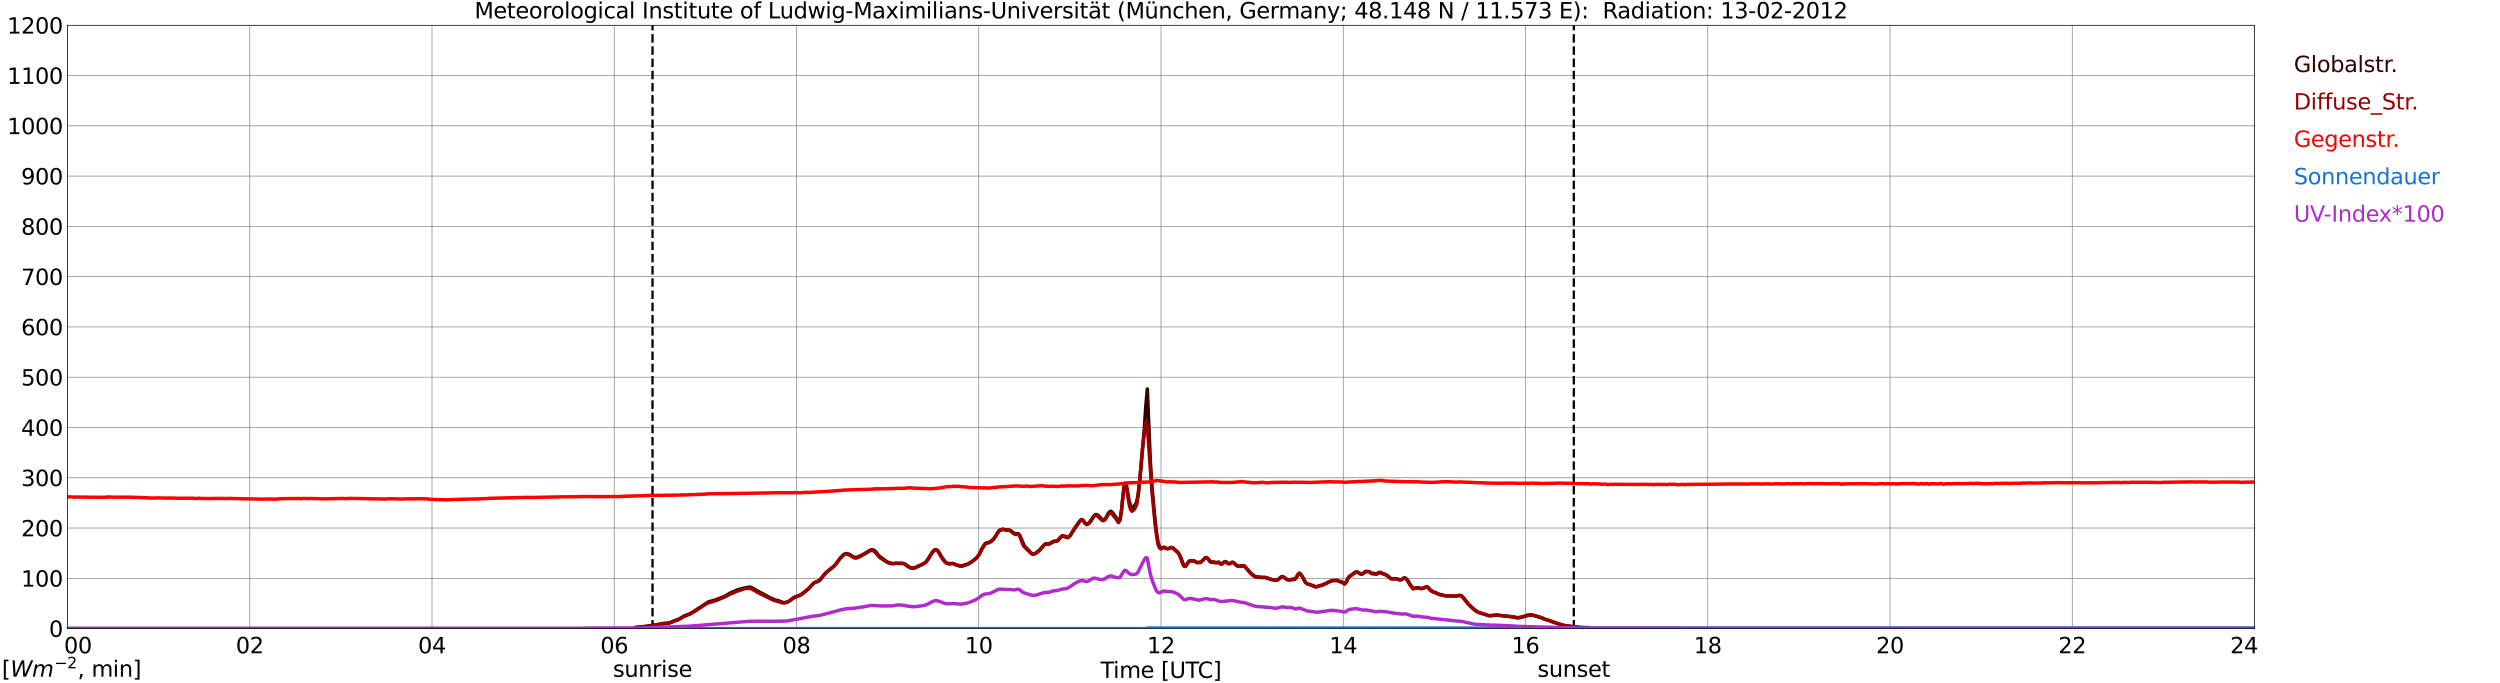 <?xml version="1.0" encoding="utf-8" standalone="no"?>
<!DOCTYPE svg PUBLIC "-//W3C//DTD SVG 1.1//EN"
  "http://www.w3.org/Graphics/SVG/1.1/DTD/svg11.dtd">
<svg xmlns:xlink="http://www.w3.org/1999/xlink" width="1085.4pt" height="296.64pt" viewBox="0 0 1085.4 296.64" xmlns="http://www.w3.org/2000/svg" version="1.1">
 <defs>
  <style type="text/css">*{stroke-linejoin: round; stroke-linecap: butt}</style>
 </defs>
 <g id="figure_1">
  <g id="patch_1">
   <path d="M 0 296.64 
L 1085.4 296.64 
L 1085.4 0 
L 0 0 
z
" style="fill: #ffffff"/>
  </g>
  <g id="axes_1">
   <g id="patch_2">
    <path d="M 29.306 272.909 
L 978.814 272.909 
L 978.814 10.976 
L 29.306 10.976 
z
" style="fill: #ffffff"/>
   </g>
   <g id="patch_3">
    <path d="M 978.814 272.909 
L 978.814 272.909 
L 978.814 10.976 
L 978.814 10.976 
z
" clip-path="url(#pd3a02b4715)" style="fill: #d3d3d3; opacity: 0.25; stroke: #d3d3d3; stroke-linejoin: miter"/>
   </g>
   <g id="matplotlib.axis_1">
    <g id="xtick_1">
     <g id="line2d_1">
      <path d="M 29.306 272.909 
L 29.306 10.976 
" clip-path="url(#pd3a02b4715)" style="fill: none; stroke: #808080; stroke-width: 0.3; stroke-linecap: square"/>
     </g>
     <g id="line2d_2"/>
     <g id="text_1">
      <!--    00 -->
      <g transform="translate(18.733 283.627) scale(0.095 -0.095)">
       <defs>
        <path id="DejaVuSans-20" transform="scale(0.016)"/>
        <path id="DejaVuSans-30" d="M 2034 4250 
Q 1547 4250 1301 3770 
Q 1056 3291 1056 2328 
Q 1056 1369 1301 889 
Q 1547 409 2034 409 
Q 2525 409 2770 889 
Q 3016 1369 3016 2328 
Q 3016 3291 2770 3770 
Q 2525 4250 2034 4250 
z
M 2034 4750 
Q 2819 4750 3233 4129 
Q 3647 3509 3647 2328 
Q 3647 1150 3233 529 
Q 2819 -91 2034 -91 
Q 1250 -91 836 529 
Q 422 1150 422 2328 
Q 422 3509 836 4129 
Q 1250 4750 2034 4750 
z
" transform="scale(0.016)"/>
       </defs>
       <use xlink:href="#DejaVuSans-20"/>
       <use xlink:href="#DejaVuSans-20" transform="translate(31.787 0)"/>
       <use xlink:href="#DejaVuSans-20" transform="translate(63.574 0)"/>
       <use xlink:href="#DejaVuSans-30" transform="translate(95.361 0)"/>
       <use xlink:href="#DejaVuSans-30" transform="translate(158.984 0)"/>
      </g>
     </g>
    </g>
    <g id="xtick_2">
     <g id="line2d_3">
      <path d="M 108.431 272.909 
L 108.431 10.976 
" clip-path="url(#pd3a02b4715)" style="fill: none; stroke: #808080; stroke-width: 0.3; stroke-linecap: square"/>
     </g>
     <g id="line2d_4"/>
     <g id="text_2">
      <!-- 02 -->
      <g transform="translate(102.387 283.627) scale(0.095 -0.095)">
       <defs>
        <path id="DejaVuSans-32" d="M 1228 531 
L 3431 531 
L 3431 0 
L 469 0 
L 469 531 
Q 828 903 1448 1529 
Q 2069 2156 2228 2338 
Q 2531 2678 2651 2914 
Q 2772 3150 2772 3378 
Q 2772 3750 2511 3984 
Q 2250 4219 1831 4219 
Q 1534 4219 1204 4116 
Q 875 4013 500 3803 
L 500 4441 
Q 881 4594 1212 4672 
Q 1544 4750 1819 4750 
Q 2544 4750 2975 4387 
Q 3406 4025 3406 3419 
Q 3406 3131 3298 2873 
Q 3191 2616 2906 2266 
Q 2828 2175 2409 1742 
Q 1991 1309 1228 531 
z
" transform="scale(0.016)"/>
       </defs>
       <use xlink:href="#DejaVuSans-30"/>
       <use xlink:href="#DejaVuSans-32" transform="translate(63.623 0)"/>
      </g>
     </g>
    </g>
    <g id="xtick_3">
     <g id="line2d_5">
      <path d="M 187.557 272.909 
L 187.557 10.976 
" clip-path="url(#pd3a02b4715)" style="fill: none; stroke: #808080; stroke-width: 0.3; stroke-linecap: square"/>
     </g>
     <g id="line2d_6"/>
     <g id="text_3">
      <!-- 04 -->
      <g transform="translate(181.513 283.627) scale(0.095 -0.095)">
       <defs>
        <path id="DejaVuSans-34" d="M 2419 4116 
L 825 1625 
L 2419 1625 
L 2419 4116 
z
M 2253 4666 
L 3047 4666 
L 3047 1625 
L 3713 1625 
L 3713 1100 
L 3047 1100 
L 3047 0 
L 2419 0 
L 2419 1100 
L 313 1100 
L 313 1709 
L 2253 4666 
z
" transform="scale(0.016)"/>
       </defs>
       <use xlink:href="#DejaVuSans-30"/>
       <use xlink:href="#DejaVuSans-34" transform="translate(63.623 0)"/>
      </g>
     </g>
    </g>
    <g id="xtick_4">
     <g id="line2d_7">
      <path d="M 266.683 272.909 
L 266.683 10.976 
" clip-path="url(#pd3a02b4715)" style="fill: none; stroke: #808080; stroke-width: 0.3; stroke-linecap: square"/>
     </g>
     <g id="line2d_8"/>
     <g id="text_4">
      <!-- 06 -->
      <g transform="translate(260.638 283.627) scale(0.095 -0.095)">
       <defs>
        <path id="DejaVuSans-36" d="M 2113 2584 
Q 1688 2584 1439 2293 
Q 1191 2003 1191 1497 
Q 1191 994 1439 701 
Q 1688 409 2113 409 
Q 2538 409 2786 701 
Q 3034 994 3034 1497 
Q 3034 2003 2786 2293 
Q 2538 2584 2113 2584 
z
M 3366 4563 
L 3366 3988 
Q 3128 4100 2886 4159 
Q 2644 4219 2406 4219 
Q 1781 4219 1451 3797 
Q 1122 3375 1075 2522 
Q 1259 2794 1537 2939 
Q 1816 3084 2150 3084 
Q 2853 3084 3261 2657 
Q 3669 2231 3669 1497 
Q 3669 778 3244 343 
Q 2819 -91 2113 -91 
Q 1303 -91 875 529 
Q 447 1150 447 2328 
Q 447 3434 972 4092 
Q 1497 4750 2381 4750 
Q 2619 4750 2861 4703 
Q 3103 4656 3366 4563 
z
" transform="scale(0.016)"/>
       </defs>
       <use xlink:href="#DejaVuSans-30"/>
       <use xlink:href="#DejaVuSans-36" transform="translate(63.623 0)"/>
      </g>
     </g>
    </g>
    <g id="xtick_5">
     <g id="line2d_9">
      <path d="M 345.808 272.909 
L 345.808 10.976 
" clip-path="url(#pd3a02b4715)" style="fill: none; stroke: #808080; stroke-width: 0.3; stroke-linecap: square"/>
     </g>
     <g id="line2d_10"/>
     <g id="text_5">
      <!-- 08 -->
      <g transform="translate(339.764 283.627) scale(0.095 -0.095)">
       <defs>
        <path id="DejaVuSans-38" d="M 2034 2216 
Q 1584 2216 1326 1975 
Q 1069 1734 1069 1313 
Q 1069 891 1326 650 
Q 1584 409 2034 409 
Q 2484 409 2743 651 
Q 3003 894 3003 1313 
Q 3003 1734 2745 1975 
Q 2488 2216 2034 2216 
z
M 1403 2484 
Q 997 2584 770 2862 
Q 544 3141 544 3541 
Q 544 4100 942 4425 
Q 1341 4750 2034 4750 
Q 2731 4750 3128 4425 
Q 3525 4100 3525 3541 
Q 3525 3141 3298 2862 
Q 3072 2584 2669 2484 
Q 3125 2378 3379 2068 
Q 3634 1759 3634 1313 
Q 3634 634 3220 271 
Q 2806 -91 2034 -91 
Q 1263 -91 848 271 
Q 434 634 434 1313 
Q 434 1759 690 2068 
Q 947 2378 1403 2484 
z
M 1172 3481 
Q 1172 3119 1398 2916 
Q 1625 2713 2034 2713 
Q 2441 2713 2670 2916 
Q 2900 3119 2900 3481 
Q 2900 3844 2670 4047 
Q 2441 4250 2034 4250 
Q 1625 4250 1398 4047 
Q 1172 3844 1172 3481 
z
" transform="scale(0.016)"/>
       </defs>
       <use xlink:href="#DejaVuSans-30"/>
       <use xlink:href="#DejaVuSans-38" transform="translate(63.623 0)"/>
      </g>
     </g>
    </g>
    <g id="xtick_6">
     <g id="line2d_11">
      <path d="M 424.934 272.909 
L 424.934 10.976 
" clip-path="url(#pd3a02b4715)" style="fill: none; stroke: #808080; stroke-width: 0.3; stroke-linecap: square"/>
     </g>
     <g id="line2d_12"/>
     <g id="text_6">
      <!-- 10 -->
      <g transform="translate(418.89 283.627) scale(0.095 -0.095)">
       <defs>
        <path id="DejaVuSans-31" d="M 794 531 
L 1825 531 
L 1825 4091 
L 703 3866 
L 703 4441 
L 1819 4666 
L 2450 4666 
L 2450 531 
L 3481 531 
L 3481 0 
L 794 0 
L 794 531 
z
" transform="scale(0.016)"/>
       </defs>
       <use xlink:href="#DejaVuSans-31"/>
       <use xlink:href="#DejaVuSans-30" transform="translate(63.623 0)"/>
      </g>
     </g>
    </g>
    <g id="xtick_7">
     <g id="line2d_13">
      <path d="M 504.06 272.909 
L 504.06 10.976 
" clip-path="url(#pd3a02b4715)" style="fill: none; stroke: #808080; stroke-width: 0.3; stroke-linecap: square"/>
     </g>
     <g id="line2d_14"/>
     <g id="text_7">
      <!-- 12 -->
      <g transform="translate(498.015 283.627) scale(0.095 -0.095)">
       <use xlink:href="#DejaVuSans-31"/>
       <use xlink:href="#DejaVuSans-32" transform="translate(63.623 0)"/>
      </g>
     </g>
    </g>
    <g id="xtick_8">
     <g id="line2d_15">
      <path d="M 583.185 272.909 
L 583.185 10.976 
" clip-path="url(#pd3a02b4715)" style="fill: none; stroke: #808080; stroke-width: 0.3; stroke-linecap: square"/>
     </g>
     <g id="line2d_16"/>
     <g id="text_8">
      <!-- 14 -->
      <g transform="translate(577.141 283.627) scale(0.095 -0.095)">
       <use xlink:href="#DejaVuSans-31"/>
       <use xlink:href="#DejaVuSans-34" transform="translate(63.623 0)"/>
      </g>
     </g>
    </g>
    <g id="xtick_9">
     <g id="line2d_17">
      <path d="M 662.311 272.909 
L 662.311 10.976 
" clip-path="url(#pd3a02b4715)" style="fill: none; stroke: #808080; stroke-width: 0.3; stroke-linecap: square"/>
     </g>
     <g id="line2d_18"/>
     <g id="text_9">
      <!-- 16 -->
      <g transform="translate(656.267 283.627) scale(0.095 -0.095)">
       <use xlink:href="#DejaVuSans-31"/>
       <use xlink:href="#DejaVuSans-36" transform="translate(63.623 0)"/>
      </g>
     </g>
    </g>
    <g id="xtick_10">
     <g id="line2d_19">
      <path d="M 741.437 272.909 
L 741.437 10.976 
" clip-path="url(#pd3a02b4715)" style="fill: none; stroke: #808080; stroke-width: 0.3; stroke-linecap: square"/>
     </g>
     <g id="line2d_20"/>
     <g id="text_10">
      <!-- 18 -->
      <g transform="translate(735.392 283.627) scale(0.095 -0.095)">
       <use xlink:href="#DejaVuSans-31"/>
       <use xlink:href="#DejaVuSans-38" transform="translate(63.623 0)"/>
      </g>
     </g>
    </g>
    <g id="xtick_11">
     <g id="line2d_21">
      <path d="M 820.562 272.909 
L 820.562 10.976 
" clip-path="url(#pd3a02b4715)" style="fill: none; stroke: #808080; stroke-width: 0.3; stroke-linecap: square"/>
     </g>
     <g id="line2d_22"/>
     <g id="text_11">
      <!-- 20 -->
      <g transform="translate(814.518 283.627) scale(0.095 -0.095)">
       <use xlink:href="#DejaVuSans-32"/>
       <use xlink:href="#DejaVuSans-30" transform="translate(63.623 0)"/>
      </g>
     </g>
    </g>
    <g id="xtick_12">
     <g id="line2d_23">
      <path d="M 899.688 272.909 
L 899.688 10.976 
" clip-path="url(#pd3a02b4715)" style="fill: none; stroke: #808080; stroke-width: 0.3; stroke-linecap: square"/>
     </g>
     <g id="line2d_24"/>
     <g id="text_12">
      <!-- 22 -->
      <g transform="translate(893.644 283.627) scale(0.095 -0.095)">
       <use xlink:href="#DejaVuSans-32"/>
       <use xlink:href="#DejaVuSans-32" transform="translate(63.623 0)"/>
      </g>
     </g>
    </g>
    <g id="xtick_13">
     <g id="line2d_25">
      <path d="M 978.814 272.909 
L 978.814 10.976 
" clip-path="url(#pd3a02b4715)" style="fill: none; stroke: #808080; stroke-width: 0.3; stroke-linecap: square"/>
     </g>
     <g id="line2d_26"/>
     <g id="text_13">
      <!-- 24    -->
      <g transform="translate(968.241 283.627) scale(0.095 -0.095)">
       <use xlink:href="#DejaVuSans-32"/>
       <use xlink:href="#DejaVuSans-34" transform="translate(63.623 0)"/>
       <use xlink:href="#DejaVuSans-20" transform="translate(127.246 0)"/>
       <use xlink:href="#DejaVuSans-20" transform="translate(159.033 0)"/>
       <use xlink:href="#DejaVuSans-20" transform="translate(190.82 0)"/>
      </g>
     </g>
    </g>
    <g id="text_14">
     <!-- Time [UTC] -->
     <g transform="translate(477.806 294.322) scale(0.095 -0.095)">
      <defs>
       <path id="DejaVuSans-54" d="M -19 4666 
L 3928 4666 
L 3928 4134 
L 2272 4134 
L 2272 0 
L 1638 0 
L 1638 4134 
L -19 4134 
L -19 4666 
z
" transform="scale(0.016)"/>
       <path id="DejaVuSans-69" d="M 603 3500 
L 1178 3500 
L 1178 0 
L 603 0 
L 603 3500 
z
M 603 4863 
L 1178 4863 
L 1178 4134 
L 603 4134 
L 603 4863 
z
" transform="scale(0.016)"/>
       <path id="DejaVuSans-6d" d="M 3328 2828 
Q 3544 3216 3844 3400 
Q 4144 3584 4550 3584 
Q 5097 3584 5394 3201 
Q 5691 2819 5691 2113 
L 5691 0 
L 5113 0 
L 5113 2094 
Q 5113 2597 4934 2840 
Q 4756 3084 4391 3084 
Q 3944 3084 3684 2787 
Q 3425 2491 3425 1978 
L 3425 0 
L 2847 0 
L 2847 2094 
Q 2847 2600 2669 2842 
Q 2491 3084 2119 3084 
Q 1678 3084 1418 2786 
Q 1159 2488 1159 1978 
L 1159 0 
L 581 0 
L 581 3500 
L 1159 3500 
L 1159 2956 
Q 1356 3278 1631 3431 
Q 1906 3584 2284 3584 
Q 2666 3584 2933 3390 
Q 3200 3197 3328 2828 
z
" transform="scale(0.016)"/>
       <path id="DejaVuSans-65" d="M 3597 1894 
L 3597 1613 
L 953 1613 
Q 991 1019 1311 708 
Q 1631 397 2203 397 
Q 2534 397 2845 478 
Q 3156 559 3463 722 
L 3463 178 
Q 3153 47 2828 -22 
Q 2503 -91 2169 -91 
Q 1331 -91 842 396 
Q 353 884 353 1716 
Q 353 2575 817 3079 
Q 1281 3584 2069 3584 
Q 2775 3584 3186 3129 
Q 3597 2675 3597 1894 
z
M 3022 2063 
Q 3016 2534 2758 2815 
Q 2500 3097 2075 3097 
Q 1594 3097 1305 2825 
Q 1016 2553 972 2059 
L 3022 2063 
z
" transform="scale(0.016)"/>
       <path id="DejaVuSans-5b" d="M 550 4863 
L 1875 4863 
L 1875 4416 
L 1125 4416 
L 1125 -397 
L 1875 -397 
L 1875 -844 
L 550 -844 
L 550 4863 
z
" transform="scale(0.016)"/>
       <path id="DejaVuSans-55" d="M 556 4666 
L 1191 4666 
L 1191 1831 
Q 1191 1081 1462 751 
Q 1734 422 2344 422 
Q 2950 422 3222 751 
Q 3494 1081 3494 1831 
L 3494 4666 
L 4128 4666 
L 4128 1753 
Q 4128 841 3676 375 
Q 3225 -91 2344 -91 
Q 1459 -91 1007 375 
Q 556 841 556 1753 
L 556 4666 
z
" transform="scale(0.016)"/>
       <path id="DejaVuSans-43" d="M 4122 4306 
L 4122 3641 
Q 3803 3938 3442 4084 
Q 3081 4231 2675 4231 
Q 1875 4231 1450 3742 
Q 1025 3253 1025 2328 
Q 1025 1406 1450 917 
Q 1875 428 2675 428 
Q 3081 428 3442 575 
Q 3803 722 4122 1019 
L 4122 359 
Q 3791 134 3420 21 
Q 3050 -91 2638 -91 
Q 1578 -91 968 557 
Q 359 1206 359 2328 
Q 359 3453 968 4101 
Q 1578 4750 2638 4750 
Q 3056 4750 3426 4639 
Q 3797 4528 4122 4306 
z
" transform="scale(0.016)"/>
       <path id="DejaVuSans-5d" d="M 1947 4863 
L 1947 -844 
L 622 -844 
L 622 -397 
L 1369 -397 
L 1369 4416 
L 622 4416 
L 622 4863 
L 1947 4863 
z
" transform="scale(0.016)"/>
      </defs>
      <use xlink:href="#DejaVuSans-54"/>
      <use xlink:href="#DejaVuSans-69" transform="translate(57.959 0)"/>
      <use xlink:href="#DejaVuSans-6d" transform="translate(85.742 0)"/>
      <use xlink:href="#DejaVuSans-65" transform="translate(183.154 0)"/>
      <use xlink:href="#DejaVuSans-20" transform="translate(244.678 0)"/>
      <use xlink:href="#DejaVuSans-5b" transform="translate(276.465 0)"/>
      <use xlink:href="#DejaVuSans-55" transform="translate(315.479 0)"/>
      <use xlink:href="#DejaVuSans-54" transform="translate(388.672 0)"/>
      <use xlink:href="#DejaVuSans-43" transform="translate(443.881 0)"/>
      <use xlink:href="#DejaVuSans-5d" transform="translate(513.705 0)"/>
     </g>
    </g>
   </g>
   <g id="matplotlib.axis_2">
    <g id="ytick_1">
     <g id="line2d_27">
      <path d="M 29.306 272.909 
L 978.814 272.909 
" clip-path="url(#pd3a02b4715)" style="fill: none; stroke: #808080; stroke-width: 0.3; stroke-linecap: square"/>
     </g>
     <g id="line2d_28"/>
     <g id="text_15">
      <!-- 0 -->
      <g transform="translate(21.261 276.518) scale(0.095 -0.095)">
       <use xlink:href="#DejaVuSans-30"/>
      </g>
     </g>
    </g>
    <g id="ytick_2">
     <g id="line2d_29">
      <path d="M 29.306 251.081 
L 978.814 251.081 
" clip-path="url(#pd3a02b4715)" style="fill: none; stroke: #808080; stroke-width: 0.3; stroke-linecap: square"/>
     </g>
     <g id="line2d_30"/>
     <g id="text_16">
      <!-- 100 -->
      <g transform="translate(9.173 254.69) scale(0.095 -0.095)">
       <use xlink:href="#DejaVuSans-31"/>
       <use xlink:href="#DejaVuSans-30" transform="translate(63.623 0)"/>
       <use xlink:href="#DejaVuSans-30" transform="translate(127.246 0)"/>
      </g>
     </g>
    </g>
    <g id="ytick_3">
     <g id="line2d_31">
      <path d="M 29.306 229.253 
L 978.814 229.253 
" clip-path="url(#pd3a02b4715)" style="fill: none; stroke: #808080; stroke-width: 0.3; stroke-linecap: square"/>
     </g>
     <g id="line2d_32"/>
     <g id="text_17">
      <!-- 200 -->
      <g transform="translate(9.173 232.863) scale(0.095 -0.095)">
       <use xlink:href="#DejaVuSans-32"/>
       <use xlink:href="#DejaVuSans-30" transform="translate(63.623 0)"/>
       <use xlink:href="#DejaVuSans-30" transform="translate(127.246 0)"/>
      </g>
     </g>
    </g>
    <g id="ytick_4">
     <g id="line2d_33">
      <path d="M 29.306 207.426 
L 978.814 207.426 
" clip-path="url(#pd3a02b4715)" style="fill: none; stroke: #808080; stroke-width: 0.3; stroke-linecap: square"/>
     </g>
     <g id="line2d_34"/>
     <g id="text_18">
      <!-- 300 -->
      <g transform="translate(9.173 211.035) scale(0.095 -0.095)">
       <defs>
        <path id="DejaVuSans-33" d="M 2597 2516 
Q 3050 2419 3304 2112 
Q 3559 1806 3559 1356 
Q 3559 666 3084 287 
Q 2609 -91 1734 -91 
Q 1441 -91 1130 -33 
Q 819 25 488 141 
L 488 750 
Q 750 597 1062 519 
Q 1375 441 1716 441 
Q 2309 441 2620 675 
Q 2931 909 2931 1356 
Q 2931 1769 2642 2001 
Q 2353 2234 1838 2234 
L 1294 2234 
L 1294 2753 
L 1863 2753 
Q 2328 2753 2575 2939 
Q 2822 3125 2822 3475 
Q 2822 3834 2567 4026 
Q 2313 4219 1838 4219 
Q 1578 4219 1281 4162 
Q 984 4106 628 3988 
L 628 4550 
Q 988 4650 1302 4700 
Q 1616 4750 1894 4750 
Q 2613 4750 3031 4423 
Q 3450 4097 3450 3541 
Q 3450 3153 3228 2886 
Q 3006 2619 2597 2516 
z
" transform="scale(0.016)"/>
       </defs>
       <use xlink:href="#DejaVuSans-33"/>
       <use xlink:href="#DejaVuSans-30" transform="translate(63.623 0)"/>
       <use xlink:href="#DejaVuSans-30" transform="translate(127.246 0)"/>
      </g>
     </g>
    </g>
    <g id="ytick_5">
     <g id="line2d_35">
      <path d="M 29.306 185.598 
L 978.814 185.598 
" clip-path="url(#pd3a02b4715)" style="fill: none; stroke: #808080; stroke-width: 0.3; stroke-linecap: square"/>
     </g>
     <g id="line2d_36"/>
     <g id="text_19">
      <!-- 400 -->
      <g transform="translate(9.173 189.207) scale(0.095 -0.095)">
       <use xlink:href="#DejaVuSans-34"/>
       <use xlink:href="#DejaVuSans-30" transform="translate(63.623 0)"/>
       <use xlink:href="#DejaVuSans-30" transform="translate(127.246 0)"/>
      </g>
     </g>
    </g>
    <g id="ytick_6">
     <g id="line2d_37">
      <path d="M 29.306 163.77 
L 978.814 163.77 
" clip-path="url(#pd3a02b4715)" style="fill: none; stroke: #808080; stroke-width: 0.3; stroke-linecap: square"/>
     </g>
     <g id="line2d_38"/>
     <g id="text_20">
      <!-- 500 -->
      <g transform="translate(9.173 167.379) scale(0.095 -0.095)">
       <defs>
        <path id="DejaVuSans-35" d="M 691 4666 
L 3169 4666 
L 3169 4134 
L 1269 4134 
L 1269 2991 
Q 1406 3038 1543 3061 
Q 1681 3084 1819 3084 
Q 2600 3084 3056 2656 
Q 3513 2228 3513 1497 
Q 3513 744 3044 326 
Q 2575 -91 1722 -91 
Q 1428 -91 1123 -41 
Q 819 9 494 109 
L 494 744 
Q 775 591 1075 516 
Q 1375 441 1709 441 
Q 2250 441 2565 725 
Q 2881 1009 2881 1497 
Q 2881 1984 2565 2268 
Q 2250 2553 1709 2553 
Q 1456 2553 1204 2497 
Q 953 2441 691 2322 
L 691 4666 
z
" transform="scale(0.016)"/>
       </defs>
       <use xlink:href="#DejaVuSans-35"/>
       <use xlink:href="#DejaVuSans-30" transform="translate(63.623 0)"/>
       <use xlink:href="#DejaVuSans-30" transform="translate(127.246 0)"/>
      </g>
     </g>
    </g>
    <g id="ytick_7">
     <g id="line2d_39">
      <path d="M 29.306 141.942 
L 978.814 141.942 
" clip-path="url(#pd3a02b4715)" style="fill: none; stroke: #808080; stroke-width: 0.3; stroke-linecap: square"/>
     </g>
     <g id="line2d_40"/>
     <g id="text_21">
      <!-- 600 -->
      <g transform="translate(9.173 145.551) scale(0.095 -0.095)">
       <use xlink:href="#DejaVuSans-36"/>
       <use xlink:href="#DejaVuSans-30" transform="translate(63.623 0)"/>
       <use xlink:href="#DejaVuSans-30" transform="translate(127.246 0)"/>
      </g>
     </g>
    </g>
    <g id="ytick_8">
     <g id="line2d_41">
      <path d="M 29.306 120.114 
L 978.814 120.114 
" clip-path="url(#pd3a02b4715)" style="fill: none; stroke: #808080; stroke-width: 0.3; stroke-linecap: square"/>
     </g>
     <g id="line2d_42"/>
     <g id="text_22">
      <!-- 700 -->
      <g transform="translate(9.173 123.724) scale(0.095 -0.095)">
       <defs>
        <path id="DejaVuSans-37" d="M 525 4666 
L 3525 4666 
L 3525 4397 
L 1831 0 
L 1172 0 
L 2766 4134 
L 525 4134 
L 525 4666 
z
" transform="scale(0.016)"/>
       </defs>
       <use xlink:href="#DejaVuSans-37"/>
       <use xlink:href="#DejaVuSans-30" transform="translate(63.623 0)"/>
       <use xlink:href="#DejaVuSans-30" transform="translate(127.246 0)"/>
      </g>
     </g>
    </g>
    <g id="ytick_9">
     <g id="line2d_43">
      <path d="M 29.306 98.287 
L 978.814 98.287 
" clip-path="url(#pd3a02b4715)" style="fill: none; stroke: #808080; stroke-width: 0.3; stroke-linecap: square"/>
     </g>
     <g id="line2d_44"/>
     <g id="text_23">
      <!-- 800 -->
      <g transform="translate(9.173 101.896) scale(0.095 -0.095)">
       <use xlink:href="#DejaVuSans-38"/>
       <use xlink:href="#DejaVuSans-30" transform="translate(63.623 0)"/>
       <use xlink:href="#DejaVuSans-30" transform="translate(127.246 0)"/>
      </g>
     </g>
    </g>
    <g id="ytick_10">
     <g id="line2d_45">
      <path d="M 29.306 76.459 
L 978.814 76.459 
" clip-path="url(#pd3a02b4715)" style="fill: none; stroke: #808080; stroke-width: 0.3; stroke-linecap: square"/>
     </g>
     <g id="line2d_46"/>
     <g id="text_24">
      <!-- 900 -->
      <g transform="translate(9.173 80.068) scale(0.095 -0.095)">
       <defs>
        <path id="DejaVuSans-39" d="M 703 97 
L 703 672 
Q 941 559 1184 500 
Q 1428 441 1663 441 
Q 2288 441 2617 861 
Q 2947 1281 2994 2138 
Q 2813 1869 2534 1725 
Q 2256 1581 1919 1581 
Q 1219 1581 811 2004 
Q 403 2428 403 3163 
Q 403 3881 828 4315 
Q 1253 4750 1959 4750 
Q 2769 4750 3195 4129 
Q 3622 3509 3622 2328 
Q 3622 1225 3098 567 
Q 2575 -91 1691 -91 
Q 1453 -91 1209 -44 
Q 966 3 703 97 
z
M 1959 2075 
Q 2384 2075 2632 2365 
Q 2881 2656 2881 3163 
Q 2881 3666 2632 3958 
Q 2384 4250 1959 4250 
Q 1534 4250 1286 3958 
Q 1038 3666 1038 3163 
Q 1038 2656 1286 2365 
Q 1534 2075 1959 2075 
z
" transform="scale(0.016)"/>
       </defs>
       <use xlink:href="#DejaVuSans-39"/>
       <use xlink:href="#DejaVuSans-30" transform="translate(63.623 0)"/>
       <use xlink:href="#DejaVuSans-30" transform="translate(127.246 0)"/>
      </g>
     </g>
    </g>
    <g id="ytick_11">
     <g id="line2d_47">
      <path d="M 29.306 54.631 
L 978.814 54.631 
" clip-path="url(#pd3a02b4715)" style="fill: none; stroke: #808080; stroke-width: 0.3; stroke-linecap: square"/>
     </g>
     <g id="line2d_48"/>
     <g id="text_25">
      <!-- 1000 -->
      <g transform="translate(3.128 58.24) scale(0.095 -0.095)">
       <use xlink:href="#DejaVuSans-31"/>
       <use xlink:href="#DejaVuSans-30" transform="translate(63.623 0)"/>
       <use xlink:href="#DejaVuSans-30" transform="translate(127.246 0)"/>
       <use xlink:href="#DejaVuSans-30" transform="translate(190.869 0)"/>
      </g>
     </g>
    </g>
    <g id="ytick_12">
     <g id="line2d_49">
      <path d="M 29.306 32.803 
L 978.814 32.803 
" clip-path="url(#pd3a02b4715)" style="fill: none; stroke: #808080; stroke-width: 0.3; stroke-linecap: square"/>
     </g>
     <g id="line2d_50"/>
     <g id="text_26">
      <!-- 1100 -->
      <g transform="translate(3.128 36.413) scale(0.095 -0.095)">
       <use xlink:href="#DejaVuSans-31"/>
       <use xlink:href="#DejaVuSans-31" transform="translate(63.623 0)"/>
       <use xlink:href="#DejaVuSans-30" transform="translate(127.246 0)"/>
       <use xlink:href="#DejaVuSans-30" transform="translate(190.869 0)"/>
      </g>
     </g>
    </g>
    <g id="ytick_13">
     <g id="line2d_51">
      <path d="M 29.306 10.976 
L 978.814 10.976 
" clip-path="url(#pd3a02b4715)" style="fill: none; stroke: #808080; stroke-width: 0.3; stroke-linecap: square"/>
     </g>
     <g id="line2d_52"/>
     <g id="text_27">
      <!-- 1200 -->
      <g transform="translate(3.128 14.585) scale(0.095 -0.095)">
       <use xlink:href="#DejaVuSans-31"/>
       <use xlink:href="#DejaVuSans-32" transform="translate(63.623 0)"/>
       <use xlink:href="#DejaVuSans-30" transform="translate(127.246 0)"/>
       <use xlink:href="#DejaVuSans-30" transform="translate(190.869 0)"/>
      </g>
     </g>
    </g>
   </g>
   <g id="line2d_53">
    <path d="M 283.299 272.909 
L 283.299 10.976 
" clip-path="url(#pd3a02b4715)" style="fill: none; stroke-dasharray: 3.7,1.6; stroke-dashoffset: 0; stroke: #000000"/>
   </g>
   <g id="line2d_54">
    <path d="M 683.279 272.909 
L 683.279 10.976 
" clip-path="url(#pd3a02b4715)" style="fill: none; stroke-dasharray: 3.7,1.6; stroke-dashoffset: 0; stroke: #000000"/>
   </g>
   <g id="line2d_55">
    <path d="M 29.306 272.909 
L 275.255 272.909 
L 275.914 272.374 
L 277.892 272.197 
L 281.189 271.811 
L 283.827 271.427 
L 287.124 270.894 
L 288.442 270.687 
L 290.42 270.449 
L 291.08 270.272 
L 292.399 269.65 
L 294.377 268.969 
L 295.696 268.257 
L 297.014 267.428 
L 299.652 266.422 
L 300.971 265.621 
L 307.564 261.296 
L 310.202 260.615 
L 314.158 259.105 
L 315.477 258.396 
L 316.796 257.566 
L 318.774 256.706 
L 320.093 256.143 
L 322.73 255.375 
L 325.368 254.87 
L 326.027 255.019 
L 327.346 255.641 
L 328.005 256.143 
L 331.961 258.188 
L 333.94 259.312 
L 336.577 260.528 
L 337.896 260.764 
L 339.874 261.563 
L 340.533 261.624 
L 341.852 261.358 
L 343.171 260.587 
L 344.49 259.55 
L 345.149 259.194 
L 345.808 259.018 
L 347.787 258.188 
L 349.765 256.706 
L 351.083 255.582 
L 353.062 253.39 
L 353.721 252.886 
L 355.699 252.057 
L 356.359 251.376 
L 357.677 249.688 
L 358.996 248.296 
L 360.315 247.228 
L 361.634 246.192 
L 362.952 244.86 
L 364.271 242.994 
L 366.249 240.802 
L 366.909 240.447 
L 367.568 240.329 
L 368.887 240.684 
L 370.206 241.632 
L 370.865 241.898 
L 371.524 241.988 
L 372.184 241.957 
L 374.821 240.713 
L 377.459 239.054 
L 378.118 238.729 
L 378.777 238.7 
L 379.437 238.877 
L 380.096 239.41 
L 381.415 241.04 
L 382.074 241.721 
L 384.053 243.142 
L 384.712 243.675 
L 385.371 244.059 
L 386.69 244.445 
L 387.349 244.653 
L 391.306 244.535 
L 391.965 244.563 
L 393.284 245.126 
L 393.943 245.777 
L 395.262 246.46 
L 396.581 246.696 
L 397.899 246.163 
L 401.196 244.622 
L 401.856 244.149 
L 403.175 242.461 
L 404.493 240.239 
L 405.153 239.41 
L 405.812 238.759 
L 406.471 238.639 
L 407.131 239.085 
L 407.79 240.032 
L 409.109 242.254 
L 410.428 244 
L 411.087 244.474 
L 412.406 244.712 
L 413.725 244.622 
L 414.384 244.86 
L 415.043 245.244 
L 416.362 245.511 
L 417.022 245.807 
L 417.681 245.749 
L 418.34 245.57 
L 419 245.126 
L 419.659 245.096 
L 420.318 244.919 
L 422.956 243.171 
L 424.275 241.929 
L 424.934 240.979 
L 425.593 239.824 
L 426.253 238.345 
L 427.572 236.212 
L 428.231 235.738 
L 429.55 235.383 
L 430.869 234.553 
L 431.528 233.872 
L 432.847 231.916 
L 433.506 230.674 
L 434.165 230.139 
L 434.825 229.991 
L 435.484 229.725 
L 436.144 229.963 
L 438.122 230.111 
L 438.781 230.347 
L 440.1 231.414 
L 440.759 231.709 
L 442.078 231.681 
L 442.737 232.39 
L 444.716 236.982 
L 446.694 239.026 
L 447.353 239.824 
L 448.012 240.329 
L 448.672 240.477 
L 449.331 240.298 
L 449.991 239.973 
L 450.65 239.351 
L 451.309 238.908 
L 453.287 236.655 
L 453.947 236.094 
L 455.266 236.271 
L 457.244 235.057 
L 459.222 234.791 
L 459.881 233.872 
L 461.2 232.538 
L 461.859 232.894 
L 462.519 232.805 
L 463.178 233.219 
L 463.838 233.219 
L 464.497 232.658 
L 469.113 225.787 
L 469.772 225.549 
L 470.431 226.082 
L 471.091 227.06 
L 471.75 227.446 
L 472.409 227.356 
L 473.069 226.763 
L 475.047 223.831 
L 475.706 223.388 
L 476.366 223.475 
L 477.025 224.01 
L 478.344 225.401 
L 479.003 225.608 
L 479.663 225.431 
L 480.322 224.543 
L 480.981 223.181 
L 481.641 222.321 
L 482.3 221.965 
L 482.96 222.469 
L 484.278 224.277 
L 485.597 226.555 
L 486.256 225.698 
L 486.916 221.64 
L 487.575 215.065 
L 488.235 209.822 
L 488.894 209.822 
L 490.213 217.405 
L 490.872 219.479 
L 491.532 220.485 
L 492.191 220.101 
L 492.85 219.151 
L 493.51 217.879 
L 494.169 214.384 
L 494.828 208.578 
L 496.807 186.128 
L 497.466 176.207 
L 498.125 168.893 
L 499.444 200.286 
L 500.103 210.77 
L 501.422 225.224 
L 502.082 230.969 
L 502.741 235.265 
L 503.4 237.308 
L 504.06 238.048 
L 505.379 237.515 
L 506.038 238.048 
L 506.697 238.196 
L 507.357 238.107 
L 508.016 237.812 
L 508.675 237.664 
L 509.335 237.871 
L 510.654 239.143 
L 511.313 239.648 
L 511.972 240.654 
L 512.632 241.988 
L 513.95 245.482 
L 514.61 245.897 
L 515.269 245.126 
L 515.929 244.059 
L 516.588 243.468 
L 517.907 243.409 
L 518.566 243.557 
L 519.226 243.972 
L 519.885 244.207 
L 520.544 244.149 
L 521.204 244.207 
L 523.182 242.313 
L 523.841 242.047 
L 524.501 242.52 
L 525.16 243.439 
L 525.819 244.031 
L 526.479 243.972 
L 527.138 244.031 
L 527.797 244.297 
L 529.116 244.059 
L 529.776 244.622 
L 530.435 244.919 
L 531.754 243.793 
L 532.413 243.941 
L 533.073 244.504 
L 533.732 244.742 
L 535.051 244.09 
L 535.71 244.356 
L 536.369 245.037 
L 537.688 245.897 
L 539.666 245.57 
L 540.326 245.718 
L 542.963 248.828 
L 544.941 250.339 
L 545.601 250.487 
L 546.26 250.516 
L 546.919 250.695 
L 549.557 250.754 
L 550.216 251.05 
L 550.876 251.199 
L 551.535 251.494 
L 554.173 251.967 
L 554.832 251.701 
L 556.151 250.605 
L 556.81 250.308 
L 557.47 250.636 
L 558.788 251.583 
L 559.448 251.819 
L 562.085 251.553 
L 562.745 250.961 
L 563.404 249.717 
L 564.063 248.859 
L 564.723 249.274 
L 565.382 250.19 
L 566.701 252.709 
L 567.36 253.329 
L 568.02 253.626 
L 568.679 253.744 
L 571.317 254.781 
L 571.976 254.663 
L 572.635 254.366 
L 573.954 254.041 
L 575.932 253.183 
L 577.251 252.441 
L 578.57 252.057 
L 580.548 251.939 
L 581.867 252.589 
L 582.526 252.648 
L 583.845 253.508 
L 584.504 252.738 
L 585.164 251.345 
L 585.823 250.369 
L 586.482 249.865 
L 587.142 249.509 
L 588.46 248.444 
L 589.12 248.296 
L 589.779 248.562 
L 590.439 249.066 
L 591.098 249.274 
L 591.757 249.005 
L 593.076 248.058 
L 593.736 248.147 
L 594.395 248.117 
L 595.714 249.066 
L 596.373 248.887 
L 597.692 249.213 
L 598.351 248.711 
L 599.011 248.444 
L 600.329 249.005 
L 600.989 249.154 
L 602.307 249.835 
L 603.626 251.05 
L 604.286 251.317 
L 605.604 251.199 
L 606.264 251.258 
L 607.582 251.642 
L 608.242 251.642 
L 608.901 251.376 
L 609.561 250.871 
L 610.22 250.961 
L 610.879 251.583 
L 611.539 252.561 
L 612.198 253.775 
L 613.517 255.403 
L 614.176 255.403 
L 615.495 255.137 
L 616.154 255.226 
L 616.814 255.462 
L 617.473 255.462 
L 618.133 255.285 
L 619.451 254.722 
L 620.111 255.078 
L 620.77 255.936 
L 621.429 256.47 
L 622.089 256.854 
L 624.067 257.653 
L 624.726 258.009 
L 626.705 258.454 
L 628.023 258.749 
L 630.001 258.662 
L 631.32 258.81 
L 631.98 258.81 
L 633.958 258.483 
L 634.617 258.78 
L 635.276 259.402 
L 637.914 262.661 
L 639.892 264.466 
L 641.211 265.474 
L 641.87 265.858 
L 643.189 266.243 
L 646.486 267.31 
L 647.805 267.22 
L 649.783 267.044 
L 655.058 267.635 
L 656.377 267.812 
L 659.014 268.257 
L 660.333 268.05 
L 663.63 267.103 
L 664.949 266.985 
L 667.586 267.666 
L 668.905 268.05 
L 670.883 268.908 
L 672.202 269.294 
L 674.18 270.006 
L 678.136 271.337 
L 679.455 271.634 
L 686.049 272.464 
L 690.005 272.551 
L 690.664 272.909 
L 978.154 272.909 
L 978.154 272.909 
" clip-path="url(#pd3a02b4715)" style="fill: none; stroke: #330000; stroke-width: 1.5; stroke-linecap: square"/>
   </g>
   <g id="line2d_56">
    <path d="M 29.306 272.909 
L 275.255 272.909 
L 275.914 272.433 
L 280.53 272.055 
L 281.849 271.804 
L 284.486 271.385 
L 285.145 271.342 
L 287.783 270.671 
L 289.761 270.671 
L 291.08 270.335 
L 291.739 270.126 
L 292.399 269.79 
L 294.377 269.117 
L 296.355 267.984 
L 297.014 267.607 
L 297.674 267.439 
L 298.333 267.103 
L 299.652 266.598 
L 302.289 265.005 
L 306.246 262.359 
L 307.564 261.731 
L 308.224 261.478 
L 308.883 261.395 
L 311.521 260.471 
L 314.158 259.38 
L 315.477 258.749 
L 317.455 257.699 
L 318.114 257.531 
L 320.093 256.651 
L 321.411 256.23 
L 323.39 255.56 
L 324.708 255.348 
L 325.368 255.392 
L 326.686 255.894 
L 329.983 257.784 
L 331.302 258.372 
L 335.918 260.639 
L 338.555 261.351 
L 339.215 261.646 
L 340.533 261.814 
L 341.852 261.478 
L 343.171 260.639 
L 343.83 260.05 
L 345.149 259.336 
L 346.468 258.791 
L 347.127 258.581 
L 348.446 257.658 
L 351.083 255.516 
L 353.062 253.377 
L 353.721 252.915 
L 355.04 252.495 
L 355.699 252.074 
L 358.337 248.885 
L 360.315 247.207 
L 361.634 246.198 
L 362.293 245.652 
L 363.612 243.932 
L 364.93 242.21 
L 366.249 240.909 
L 366.909 240.573 
L 367.568 240.49 
L 368.887 241.036 
L 370.865 242.21 
L 371.524 242.337 
L 372.184 242.169 
L 373.502 241.582 
L 374.821 240.741 
L 375.481 240.449 
L 376.799 239.608 
L 378.118 238.978 
L 378.777 238.978 
L 379.437 239.314 
L 380.096 239.903 
L 382.074 242.169 
L 385.371 244.225 
L 386.69 244.729 
L 388.009 244.729 
L 388.668 244.561 
L 389.328 244.52 
L 390.646 244.688 
L 391.965 244.646 
L 392.624 244.856 
L 395.262 246.576 
L 395.921 246.785 
L 397.24 246.534 
L 398.559 245.906 
L 399.878 245.36 
L 401.856 244.142 
L 402.515 243.387 
L 403.834 241.204 
L 405.153 239.231 
L 405.812 238.768 
L 406.471 238.727 
L 407.131 239.272 
L 408.45 241.414 
L 409.109 242.546 
L 410.428 244.183 
L 411.087 244.603 
L 411.746 244.814 
L 412.406 244.814 
L 413.065 244.688 
L 413.725 244.688 
L 415.043 245.192 
L 416.362 245.694 
L 417.022 245.779 
L 417.681 245.738 
L 419.659 245.148 
L 420.978 244.478 
L 423.615 242.588 
L 424.934 240.951 
L 426.912 237.258 
L 427.572 236.334 
L 428.231 235.871 
L 429.55 235.537 
L 430.209 235.158 
L 430.869 234.571 
L 432.187 232.85 
L 433.506 230.668 
L 434.165 230.122 
L 434.825 229.912 
L 435.484 229.869 
L 436.144 230.037 
L 437.462 230.081 
L 438.122 230.246 
L 438.781 230.541 
L 440.759 232.052 
L 442.078 232.01 
L 442.737 232.724 
L 444.056 236.293 
L 444.716 237.426 
L 448.012 240.573 
L 448.672 240.615 
L 449.331 240.449 
L 449.991 240.069 
L 451.309 238.853 
L 453.287 236.67 
L 453.947 236.166 
L 454.606 236.125 
L 455.266 236.293 
L 457.903 235.033 
L 458.563 234.948 
L 459.222 234.612 
L 460.541 233.228 
L 461.2 232.765 
L 461.859 232.809 
L 463.178 233.479 
L 463.838 233.355 
L 464.497 232.724 
L 466.475 229.408 
L 468.453 226.721 
L 469.113 225.925 
L 469.772 225.671 
L 470.431 226.302 
L 471.091 227.267 
L 471.75 227.771 
L 472.409 227.603 
L 473.069 226.972 
L 475.047 224.034 
L 475.706 223.615 
L 476.366 223.866 
L 478.344 225.839 
L 479.003 226.093 
L 479.663 225.756 
L 480.322 224.833 
L 480.981 223.574 
L 481.641 222.86 
L 482.3 222.65 
L 482.96 223.32 
L 483.619 224.202 
L 484.278 224.875 
L 485.597 226.889 
L 486.256 225.756 
L 486.916 221.515 
L 487.575 214.757 
L 488.235 209.89 
L 488.894 210.601 
L 490.213 218.872 
L 490.872 221.306 
L 491.532 221.978 
L 492.191 221.391 
L 492.85 220.509 
L 493.51 218.955 
L 494.169 214.926 
L 494.828 208.923 
L 496.147 193.685 
L 496.807 187.85 
L 497.466 183.36 
L 498.125 184.871 
L 499.444 203.844 
L 500.103 213.164 
L 501.422 226.763 
L 502.082 232.305 
L 502.741 236.249 
L 503.4 237.93 
L 504.06 238.349 
L 504.719 237.845 
L 505.379 237.72 
L 506.697 238.222 
L 507.357 238.222 
L 508.016 237.886 
L 508.675 237.677 
L 509.335 238.098 
L 509.994 238.812 
L 511.313 239.859 
L 511.972 240.826 
L 512.632 242.378 
L 513.291 244.269 
L 513.95 245.779 
L 514.61 245.947 
L 515.929 244.015 
L 516.588 243.511 
L 517.247 243.47 
L 518.566 243.679 
L 519.885 244.352 
L 521.204 244.057 
L 521.863 243.638 
L 523.182 242.21 
L 523.841 242.086 
L 524.501 242.714 
L 525.16 243.723 
L 525.819 244.183 
L 526.479 244.183 
L 527.138 244.057 
L 527.797 244.352 
L 529.116 244.225 
L 529.776 244.771 
L 530.435 244.98 
L 531.754 243.889 
L 532.413 243.974 
L 533.073 244.688 
L 533.732 244.814 
L 535.051 244.101 
L 535.71 244.52 
L 537.029 245.652 
L 537.688 245.906 
L 539.007 245.862 
L 539.666 245.652 
L 540.326 245.947 
L 543.623 249.557 
L 544.941 250.354 
L 548.238 250.69 
L 548.898 250.649 
L 549.557 250.732 
L 552.195 251.655 
L 553.513 251.823 
L 554.173 251.908 
L 554.832 251.655 
L 556.151 250.481 
L 556.81 250.313 
L 558.129 251.195 
L 558.788 251.655 
L 559.448 251.74 
L 560.107 251.697 
L 561.426 251.363 
L 562.085 251.404 
L 562.745 250.732 
L 563.404 249.599 
L 564.063 248.885 
L 564.723 249.346 
L 565.382 250.396 
L 566.701 252.788 
L 567.36 253.377 
L 571.317 254.846 
L 572.635 254.425 
L 573.295 254.216 
L 573.954 254.133 
L 574.613 253.796 
L 575.273 253.587 
L 576.592 252.873 
L 578.57 252.074 
L 579.229 251.991 
L 579.889 252.074 
L 580.548 252.033 
L 582.526 252.705 
L 583.185 253.251 
L 583.845 253.46 
L 584.504 252.537 
L 585.164 251.109 
L 585.823 250.228 
L 586.482 249.726 
L 587.142 249.389 
L 587.801 248.8 
L 588.46 248.381 
L 589.12 248.339 
L 589.779 248.634 
L 590.439 249.095 
L 591.098 249.304 
L 591.757 249.053 
L 592.417 248.422 
L 593.076 248.13 
L 594.395 248.213 
L 595.054 248.759 
L 595.714 249.012 
L 597.692 249.346 
L 598.351 248.8 
L 599.011 248.59 
L 601.648 249.599 
L 602.967 250.481 
L 603.626 251.151 
L 604.286 251.319 
L 604.945 251.363 
L 605.604 251.236 
L 607.582 251.782 
L 608.242 251.782 
L 609.561 251.026 
L 610.22 251.236 
L 610.879 251.782 
L 612.198 254.006 
L 613.517 255.728 
L 614.176 255.433 
L 615.495 255.224 
L 616.814 255.602 
L 618.133 255.265 
L 618.792 254.971 
L 619.451 254.803 
L 620.111 255.224 
L 620.77 256.021 
L 621.429 256.608 
L 624.067 257.699 
L 624.726 258.077 
L 627.364 258.666 
L 628.683 258.791 
L 629.342 258.623 
L 630.661 258.666 
L 631.32 258.876 
L 632.639 258.623 
L 633.298 258.498 
L 633.958 258.54 
L 634.617 258.834 
L 635.276 259.504 
L 637.255 262.065 
L 639.233 263.997 
L 640.552 265.129 
L 641.87 265.843 
L 643.189 266.306 
L 644.508 266.642 
L 645.827 267.188 
L 647.145 267.312 
L 649.783 267.061 
L 653.08 267.397 
L 655.717 267.648 
L 659.014 268.194 
L 660.992 267.775 
L 662.311 267.354 
L 663.63 267.02 
L 664.289 266.935 
L 665.608 267.061 
L 669.564 268.321 
L 670.224 268.657 
L 673.521 269.704 
L 674.18 270.041 
L 678.796 271.468 
L 682.752 272.055 
L 684.071 272.223 
L 684.73 272.223 
L 686.049 272.391 
L 686.708 272.35 
L 687.368 272.433 
L 688.686 272.433 
L 690.005 272.433 
L 690.664 272.909 
L 978.154 272.909 
L 978.154 272.909 
" clip-path="url(#pd3a02b4715)" style="fill: none; stroke: #990000; stroke-width: 1.5; stroke-linecap: square"/>
   </g>
   <g id="line2d_57">
    <path d="M 29.306 215.687 
L 31.284 215.738 
L 32.603 215.895 
L 33.262 215.775 
L 37.878 215.849 
L 41.834 215.91 
L 44.472 215.901 
L 45.79 215.893 
L 47.109 215.746 
L 48.428 215.816 
L 51.065 215.879 
L 54.362 215.842 
L 55.681 215.827 
L 63.594 216.091 
L 64.912 216.213 
L 66.231 216.209 
L 67.55 216.222 
L 68.869 216.15 
L 72.166 216.259 
L 73.484 216.226 
L 75.462 216.25 
L 76.781 216.312 
L 80.737 216.312 
L 82.716 216.29 
L 85.353 216.427 
L 86.672 216.29 
L 87.331 216.429 
L 90.628 216.449 
L 97.222 216.373 
L 97.881 216.482 
L 99.86 216.355 
L 101.178 216.453 
L 111.069 216.652 
L 111.728 216.718 
L 112.388 216.604 
L 113.707 216.744 
L 117.003 216.608 
L 119.641 216.742 
L 120.3 216.582 
L 120.96 216.648 
L 121.619 216.521 
L 122.938 216.495 
L 130.191 216.438 
L 130.85 216.576 
L 131.51 216.403 
L 132.829 216.425 
L 133.488 216.484 
L 134.807 216.421 
L 139.422 216.556 
L 140.741 216.591 
L 147.335 216.443 
L 148.654 216.408 
L 149.972 216.508 
L 151.951 216.379 
L 167.776 216.665 
L 168.435 216.523 
L 169.754 216.547 
L 171.732 216.584 
L 172.391 216.563 
L 173.71 216.672 
L 176.348 216.587 
L 183.601 216.512 
L 184.26 216.608 
L 184.92 216.536 
L 187.557 216.842 
L 190.854 216.921 
L 194.151 217.004 
L 195.47 216.912 
L 204.701 216.667 
L 206.679 216.637 
L 209.976 216.497 
L 210.635 216.528 
L 212.614 216.353 
L 228.439 215.943 
L 230.417 215.982 
L 244.264 215.703 
L 249.539 215.67 
L 253.495 215.563 
L 257.451 215.6 
L 268.002 215.591 
L 269.98 215.508 
L 271.298 215.46 
L 279.87 215.17 
L 281.189 215.113 
L 287.124 215.076 
L 288.442 214.976 
L 290.42 215.019 
L 292.399 214.982 
L 298.992 214.819 
L 301.63 214.714 
L 306.905 214.493 
L 307.564 214.351 
L 308.883 214.373 
L 311.521 214.341 
L 320.752 214.234 
L 321.411 214.157 
L 323.39 214.188 
L 340.533 213.876 
L 341.193 213.954 
L 342.512 213.906 
L 343.171 213.972 
L 345.149 213.893 
L 347.787 213.948 
L 349.105 213.773 
L 351.743 213.797 
L 353.062 213.727 
L 354.38 213.609 
L 362.293 213.157 
L 362.952 213.013 
L 364.93 212.944 
L 365.59 212.819 
L 367.568 212.73 
L 371.524 212.557 
L 374.162 212.514 
L 377.459 212.411 
L 378.777 212.387 
L 379.437 212.223 
L 384.053 212.23 
L 388.009 212.079 
L 391.306 211.961 
L 391.965 212.046 
L 394.603 211.761 
L 395.921 211.809 
L 396.581 211.94 
L 402.515 212.142 
L 403.834 212.206 
L 407.131 211.97 
L 411.746 211.213 
L 412.406 211.315 
L 413.725 211.119 
L 415.043 211.169 
L 415.703 211.09 
L 418.34 211.387 
L 419 211.359 
L 420.978 211.662 
L 425.593 211.789 
L 426.253 211.776 
L 426.912 211.885 
L 427.572 211.778 
L 429.55 211.94 
L 431.528 211.586 
L 432.187 211.612 
L 433.506 211.431 
L 441.419 210.959 
L 444.716 211.162 
L 445.375 211.01 
L 446.694 211.134 
L 447.353 211.221 
L 452.628 210.82 
L 453.287 211.021 
L 455.266 211.184 
L 456.584 211.088 
L 457.903 211.117 
L 459.222 211.237 
L 461.2 210.94 
L 461.859 211.13 
L 462.519 210.983 
L 463.178 211.014 
L 463.838 210.92 
L 465.816 210.964 
L 468.453 210.977 
L 469.113 210.8 
L 470.431 210.815 
L 471.75 210.708 
L 473.069 210.82 
L 474.388 210.894 
L 477.025 210.556 
L 479.003 210.348 
L 480.322 210.457 
L 480.981 210.335 
L 481.641 210.453 
L 485.597 210.132 
L 487.575 209.951 
L 488.235 210.027 
L 489.553 209.624 
L 495.488 209.48 
L 496.147 209.253 
L 496.807 209.421 
L 497.466 209.246 
L 498.785 209.318 
L 499.444 209.13 
L 500.103 208.825 
L 501.422 208.84 
L 502.082 208.537 
L 503.4 208.744 
L 506.038 209.084 
L 506.697 209.32 
L 507.357 209.167 
L 509.335 209.235 
L 510.654 209.244 
L 511.313 209.447 
L 513.291 209.436 
L 525.819 209.207 
L 526.479 209.132 
L 527.138 209.318 
L 528.457 209.237 
L 529.116 209.405 
L 534.391 209.473 
L 536.369 209.344 
L 539.007 209.093 
L 544.282 209.628 
L 548.238 209.392 
L 550.216 209.654 
L 551.535 209.545 
L 552.195 209.449 
L 554.173 209.429 
L 556.81 209.353 
L 558.129 209.431 
L 558.788 209.316 
L 559.448 209.482 
L 561.426 209.351 
L 563.404 209.375 
L 566.042 209.394 
L 568.679 209.475 
L 569.998 209.414 
L 571.317 209.364 
L 577.251 209.135 
L 579.889 209.239 
L 580.548 209.198 
L 581.207 209.274 
L 581.867 209.211 
L 583.845 209.381 
L 585.164 209.296 
L 590.439 209.025 
L 591.757 209.017 
L 599.67 208.563 
L 601.648 208.851 
L 609.561 209.124 
L 616.154 209.178 
L 616.814 209.305 
L 620.111 209.368 
L 621.429 209.44 
L 622.748 209.405 
L 624.067 209.283 
L 624.726 209.322 
L 625.386 209.187 
L 628.683 209.113 
L 630.661 209.277 
L 631.98 209.294 
L 633.298 209.29 
L 633.958 209.211 
L 635.936 209.349 
L 637.255 209.368 
L 639.233 209.456 
L 640.552 209.504 
L 641.87 209.619 
L 643.189 209.58 
L 644.508 209.665 
L 645.167 209.724 
L 645.827 209.663 
L 647.145 209.768 
L 651.761 209.783 
L 654.399 209.741 
L 659.674 209.837 
L 662.311 209.822 
L 664.289 209.857 
L 665.608 209.717 
L 666.267 209.861 
L 666.927 209.776 
L 667.586 209.875 
L 669.564 209.892 
L 675.499 209.811 
L 676.158 209.728 
L 678.136 209.77 
L 684.071 209.901 
L 685.389 210.012 
L 686.049 209.927 
L 687.368 209.977 
L 689.346 210.019 
L 690.005 210.001 
L 690.664 210.222 
L 691.324 210.027 
L 694.621 210.115 
L 695.28 210.287 
L 696.599 210.15 
L 697.258 210.217 
L 697.918 210.407 
L 698.577 210.388 
L 699.236 210.239 
L 699.896 210.311 
L 701.215 210.259 
L 712.424 210.346 
L 713.083 210.25 
L 714.402 210.309 
L 715.062 210.27 
L 715.721 210.385 
L 716.38 210.287 
L 717.04 210.316 
L 717.699 210.455 
L 719.018 210.281 
L 722.315 210.331 
L 722.974 210.267 
L 723.633 210.444 
L 724.293 210.272 
L 726.93 210.272 
L 727.59 210.272 
L 728.249 210.479 
L 730.227 210.309 
L 730.887 210.311 
L 731.546 210.521 
L 732.205 210.311 
L 746.052 210.204 
L 747.371 210.167 
L 752.646 210.115 
L 753.306 210.198 
L 755.284 210.08 
L 755.943 210.143 
L 756.602 210.08 
L 757.262 210.165 
L 757.921 210.104 
L 758.581 210.195 
L 759.899 210.073 
L 761.218 210.097 
L 762.537 210.06 
L 764.515 210.161 
L 766.493 210.051 
L 769.79 210.158 
L 770.449 210.01 
L 774.406 210.102 
L 775.725 209.986 
L 777.703 210.075 
L 778.362 209.984 
L 779.021 210.043 
L 779.681 209.982 
L 780.34 210.086 
L 781 209.942 
L 783.637 210.075 
L 784.296 209.947 
L 786.275 209.947 
L 786.934 209.92 
L 787.593 210.043 
L 788.912 209.923 
L 794.187 210.03 
L 796.825 209.971 
L 798.143 209.997 
L 798.803 209.997 
L 799.462 210.265 
L 800.122 210.115 
L 803.419 210.03 
L 806.056 210.04 
L 807.375 209.934 
L 808.034 210.06 
L 808.694 209.973 
L 810.672 209.988 
L 812.65 210.062 
L 814.628 210.121 
L 817.265 209.929 
L 818.584 210.106 
L 819.244 209.955 
L 819.903 209.984 
L 820.562 210.158 
L 821.222 210.01 
L 821.881 210.04 
L 822.541 209.953 
L 823.2 210.209 
L 823.859 210.027 
L 824.519 210.082 
L 825.837 209.938 
L 827.816 209.971 
L 831.112 209.907 
L 831.772 210.073 
L 832.431 210.04 
L 833.091 210.189 
L 833.75 209.986 
L 834.409 209.916 
L 835.069 210.154 
L 835.728 209.979 
L 837.047 209.982 
L 837.706 210.281 
L 838.366 209.988 
L 841.663 210.102 
L 842.322 209.949 
L 842.981 209.914 
L 843.641 210.272 
L 844.959 210.016 
L 846.278 209.979 
L 846.938 210.099 
L 847.597 209.931 
L 848.256 210.045 
L 848.916 209.931 
L 850.235 209.971 
L 850.894 209.92 
L 851.553 210.006 
L 856.169 209.855 
L 856.828 209.977 
L 857.488 209.835 
L 859.466 209.868 
L 860.125 210.012 
L 860.785 209.92 
L 861.444 210.089 
L 862.103 209.912 
L 862.763 210.049 
L 863.422 209.964 
L 864.741 210.012 
L 866.719 209.827 
L 867.378 209.91 
L 868.697 209.848 
L 870.675 209.833 
L 871.335 209.776 
L 872.653 209.92 
L 873.972 209.8 
L 875.291 209.813 
L 877.269 209.853 
L 877.929 209.676 
L 878.588 209.759 
L 880.566 209.667 
L 883.863 209.737 
L 885.841 209.648 
L 886.5 209.765 
L 887.16 209.582 
L 890.457 209.641 
L 894.413 209.519 
L 895.072 209.608 
L 896.391 209.571 
L 910.898 209.628 
L 911.557 209.51 
L 912.216 209.593 
L 913.535 209.49 
L 914.194 209.554 
L 915.513 209.482 
L 918.151 209.445 
L 920.129 209.464 
L 920.788 209.573 
L 922.107 209.429 
L 923.426 209.431 
L 924.085 209.49 
L 925.404 209.375 
L 929.36 209.407 
L 931.338 209.364 
L 935.295 209.44 
L 935.954 209.405 
L 936.613 209.523 
L 937.273 209.456 
L 937.932 209.51 
L 939.251 209.386 
L 948.482 209.257 
L 949.801 209.242 
L 951.779 209.194 
L 952.438 209.279 
L 955.735 209.235 
L 957.054 209.268 
L 957.714 209.202 
L 959.032 209.364 
L 963.648 209.309 
L 964.967 209.272 
L 972.22 209.307 
L 972.879 209.427 
L 974.857 209.34 
L 978.154 209.29 
L 978.154 209.29 
" clip-path="url(#pd3a02b4715)" style="fill: none; stroke: #ff0000; stroke-width: 1.5; stroke-linecap: square"/>
   </g>
   <g id="line2d_58">
    <path d="M 29.306 272.909 
L 497.466 272.909 
L 498.125 272.691 
L 978.154 272.691 
L 978.154 272.691 
" clip-path="url(#pd3a02b4715)" style="fill: none; stroke: #1773cc; stroke-width: 1.5; stroke-linecap: square"/>
   </g>
   <g id="line2d_59">
    <path d="M 29.306 272.909 
L 253.495 272.909 
L 254.155 272.756 
L 277.892 272.647 
L 298.992 271.861 
L 303.608 271.512 
L 310.202 270.966 
L 314.818 270.617 
L 320.093 270.159 
L 325.368 269.744 
L 329.324 269.7 
L 333.94 269.744 
L 341.193 269.656 
L 343.171 269.351 
L 353.062 267.496 
L 355.699 267.234 
L 360.315 266.055 
L 364.93 264.789 
L 366.909 264.374 
L 368.887 264.156 
L 370.865 264.09 
L 374.821 263.479 
L 378.118 262.868 
L 380.096 262.912 
L 382.734 263.086 
L 387.349 263.043 
L 389.328 262.693 
L 391.306 262.65 
L 393.284 263.021 
L 395.921 263.392 
L 397.24 263.392 
L 400.537 262.977 
L 401.856 262.693 
L 403.175 262.082 
L 405.153 261.013 
L 405.812 260.816 
L 406.471 260.751 
L 407.79 261.078 
L 410.428 262.06 
L 411.746 262.148 
L 414.384 262.06 
L 417.022 262.301 
L 419 262.06 
L 420.978 261.493 
L 423.615 260.38 
L 424.934 259.572 
L 426.253 258.546 
L 426.912 258.153 
L 427.572 257.913 
L 429.55 257.717 
L 430.869 257.171 
L 433.506 255.839 
L 434.825 255.796 
L 436.803 255.927 
L 438.781 255.949 
L 440.1 256.123 
L 440.759 256.058 
L 442.078 255.774 
L 442.737 256.08 
L 444.056 257.171 
L 445.375 257.651 
L 446.694 258.022 
L 448.012 258.459 
L 449.331 258.437 
L 450.65 258.131 
L 452.628 257.455 
L 453.947 257.193 
L 455.266 257.215 
L 457.244 256.538 
L 459.222 256.363 
L 460.541 255.883 
L 463.178 255.49 
L 464.497 254.77 
L 466.475 253.395 
L 467.794 252.674 
L 469.113 252.107 
L 469.772 252.063 
L 471.75 252.478 
L 472.409 252.303 
L 473.069 251.976 
L 474.388 251.125 
L 475.047 250.994 
L 475.706 251.059 
L 477.685 251.649 
L 479.003 251.561 
L 479.663 251.299 
L 480.981 250.404 
L 481.641 250.121 
L 482.3 250.011 
L 483.619 250.448 
L 484.938 250.819 
L 485.597 250.863 
L 486.256 250.535 
L 486.916 249.662 
L 487.575 248.484 
L 488.235 247.61 
L 488.894 247.698 
L 490.213 249.007 
L 490.872 249.313 
L 491.532 249.466 
L 492.85 249.335 
L 493.51 249.095 
L 494.169 248.2 
L 496.807 242.917 
L 497.466 242.088 
L 498.125 242.284 
L 498.785 246.126 
L 499.444 249.291 
L 500.103 251.561 
L 501.422 255.054 
L 502.082 256.494 
L 502.741 257.302 
L 503.4 257.389 
L 504.06 257.127 
L 504.719 256.734 
L 505.379 256.603 
L 506.697 256.822 
L 508.675 256.844 
L 509.994 257.258 
L 511.313 257.891 
L 511.972 258.372 
L 513.95 260.271 
L 514.61 260.38 
L 515.929 259.921 
L 516.588 259.812 
L 517.907 260.009 
L 520.544 260.598 
L 521.863 260.314 
L 523.182 259.899 
L 523.841 259.878 
L 525.819 260.358 
L 527.138 260.249 
L 529.776 261.122 
L 530.435 261.165 
L 534.391 260.729 
L 535.71 260.794 
L 537.688 261.296 
L 540.326 261.668 
L 544.282 263.021 
L 545.601 263.305 
L 551.535 263.763 
L 553.513 264.069 
L 554.173 264.069 
L 556.81 263.436 
L 558.788 263.807 
L 560.107 263.697 
L 560.766 263.763 
L 562.085 264.309 
L 562.745 264.33 
L 564.063 264.003 
L 564.723 264.134 
L 567.36 265.225 
L 571.976 265.815 
L 575.273 265.378 
L 577.251 265.029 
L 578.57 265.007 
L 581.207 265.269 
L 583.845 265.749 
L 584.504 265.422 
L 585.164 264.92 
L 585.823 264.592 
L 588.46 264.265 
L 589.12 264.287 
L 591.757 264.876 
L 593.076 264.811 
L 595.054 265.16 
L 597.032 265.575 
L 597.692 265.618 
L 599.011 265.422 
L 602.307 265.684 
L 605.604 266.273 
L 608.901 266.601 
L 610.22 266.513 
L 611.539 266.884 
L 613.517 267.583 
L 614.836 267.474 
L 616.154 267.626 
L 617.473 267.845 
L 620.111 268.063 
L 621.429 268.456 
L 624.726 268.762 
L 629.342 269.285 
L 630.661 269.438 
L 631.98 269.591 
L 634.617 269.787 
L 639.892 270.922 
L 641.211 271.075 
L 647.805 271.425 
L 650.442 271.446 
L 657.036 271.774 
L 659.674 271.948 
L 686.049 272.712 
L 728.909 272.778 
L 729.568 272.909 
L 978.154 272.909 
L 978.154 272.909 
" clip-path="url(#pd3a02b4715)" style="fill: none; stroke: #b02bcc; stroke-width: 1.5; stroke-linecap: square"/>
   </g>
   <g id="patch_4">
    <path d="M 29.306 272.909 
L 29.306 10.976 
" style="fill: none; stroke: #000000; stroke-width: 0.3; stroke-linejoin: miter; stroke-linecap: square"/>
   </g>
   <g id="patch_5">
    <path d="M 978.814 272.909 
L 978.814 10.976 
" style="fill: none; stroke: #000000; stroke-width: 0.3; stroke-linejoin: miter; stroke-linecap: square"/>
   </g>
   <g id="patch_6">
    <path d="M 29.306 272.909 
L 978.814 272.909 
" style="fill: none; stroke: #000000; stroke-width: 0.3; stroke-linejoin: miter; stroke-linecap: square"/>
   </g>
   <g id="patch_7">
    <path d="M 29.306 10.976 
L 978.814 10.976 
" style="fill: none; stroke: #000000; stroke-width: 0.3; stroke-linejoin: miter; stroke-linecap: square"/>
   </g>
   <g id="text_28">
    <!-- sunrise -->
    <g transform="translate(266.135 293.863) scale(0.095 -0.095)">
     <defs>
      <path id="DejaVuSans-73" d="M 2834 3397 
L 2834 2853 
Q 2591 2978 2328 3040 
Q 2066 3103 1784 3103 
Q 1356 3103 1142 2972 
Q 928 2841 928 2578 
Q 928 2378 1081 2264 
Q 1234 2150 1697 2047 
L 1894 2003 
Q 2506 1872 2764 1633 
Q 3022 1394 3022 966 
Q 3022 478 2636 193 
Q 2250 -91 1575 -91 
Q 1294 -91 989 -36 
Q 684 19 347 128 
L 347 722 
Q 666 556 975 473 
Q 1284 391 1588 391 
Q 1994 391 2212 530 
Q 2431 669 2431 922 
Q 2431 1156 2273 1281 
Q 2116 1406 1581 1522 
L 1381 1569 
Q 847 1681 609 1914 
Q 372 2147 372 2553 
Q 372 3047 722 3315 
Q 1072 3584 1716 3584 
Q 2034 3584 2315 3537 
Q 2597 3491 2834 3397 
z
" transform="scale(0.016)"/>
      <path id="DejaVuSans-75" d="M 544 1381 
L 544 3500 
L 1119 3500 
L 1119 1403 
Q 1119 906 1312 657 
Q 1506 409 1894 409 
Q 2359 409 2629 706 
Q 2900 1003 2900 1516 
L 2900 3500 
L 3475 3500 
L 3475 0 
L 2900 0 
L 2900 538 
Q 2691 219 2414 64 
Q 2138 -91 1772 -91 
Q 1169 -91 856 284 
Q 544 659 544 1381 
z
M 1991 3584 
L 1991 3584 
z
" transform="scale(0.016)"/>
      <path id="DejaVuSans-6e" d="M 3513 2113 
L 3513 0 
L 2938 0 
L 2938 2094 
Q 2938 2591 2744 2837 
Q 2550 3084 2163 3084 
Q 1697 3084 1428 2787 
Q 1159 2491 1159 1978 
L 1159 0 
L 581 0 
L 581 3500 
L 1159 3500 
L 1159 2956 
Q 1366 3272 1645 3428 
Q 1925 3584 2291 3584 
Q 2894 3584 3203 3211 
Q 3513 2838 3513 2113 
z
" transform="scale(0.016)"/>
      <path id="DejaVuSans-72" d="M 2631 2963 
Q 2534 3019 2420 3045 
Q 2306 3072 2169 3072 
Q 1681 3072 1420 2755 
Q 1159 2438 1159 1844 
L 1159 0 
L 581 0 
L 581 3500 
L 1159 3500 
L 1159 2956 
Q 1341 3275 1631 3429 
Q 1922 3584 2338 3584 
Q 2397 3584 2469 3576 
Q 2541 3569 2628 3553 
L 2631 2963 
z
" transform="scale(0.016)"/>
     </defs>
     <use xlink:href="#DejaVuSans-73"/>
     <use xlink:href="#DejaVuSans-75" transform="translate(52.1 0)"/>
     <use xlink:href="#DejaVuSans-6e" transform="translate(115.479 0)"/>
     <use xlink:href="#DejaVuSans-72" transform="translate(178.857 0)"/>
     <use xlink:href="#DejaVuSans-69" transform="translate(219.971 0)"/>
     <use xlink:href="#DejaVuSans-73" transform="translate(247.754 0)"/>
     <use xlink:href="#DejaVuSans-65" transform="translate(299.854 0)"/>
    </g>
   </g>
   <g id="text_29">
    <!-- sunset -->
    <g transform="translate(667.525 293.863) scale(0.095 -0.095)">
     <defs>
      <path id="DejaVuSans-74" d="M 1172 4494 
L 1172 3500 
L 2356 3500 
L 2356 3053 
L 1172 3053 
L 1172 1153 
Q 1172 725 1289 603 
Q 1406 481 1766 481 
L 2356 481 
L 2356 0 
L 1766 0 
Q 1100 0 847 248 
Q 594 497 594 1153 
L 594 3053 
L 172 3053 
L 172 3500 
L 594 3500 
L 594 4494 
L 1172 4494 
z
" transform="scale(0.016)"/>
     </defs>
     <use xlink:href="#DejaVuSans-73"/>
     <use xlink:href="#DejaVuSans-75" transform="translate(52.1 0)"/>
     <use xlink:href="#DejaVuSans-6e" transform="translate(115.479 0)"/>
     <use xlink:href="#DejaVuSans-73" transform="translate(178.857 0)"/>
     <use xlink:href="#DejaVuSans-65" transform="translate(230.957 0)"/>
     <use xlink:href="#DejaVuSans-74" transform="translate(292.48 0)"/>
    </g>
   </g>
   <g id="text_30">
    <!-- [$Wm^{-2}$, min] -->
    <g transform="translate(0.821 293.863) scale(0.095 -0.095)">
     <defs>
      <path id="DejaVuSans-Oblique-57" d="M 616 4666 
L 1228 4666 
L 1453 697 
L 3213 4666 
L 3916 4666 
L 4147 697 
L 5888 4666 
L 6528 4666 
L 4453 0 
L 3659 0 
L 3444 3891 
L 1697 0 
L 903 0 
L 616 4666 
z
" transform="scale(0.016)"/>
      <path id="DejaVuSans-Oblique-6d" d="M 5747 2113 
L 5338 0 
L 4763 0 
L 5166 2094 
Q 5191 2228 5203 2325 
Q 5216 2422 5216 2491 
Q 5216 2772 5059 2928 
Q 4903 3084 4622 3084 
Q 4203 3084 3875 2770 
Q 3547 2456 3450 1953 
L 3066 0 
L 2491 0 
L 2900 2094 
Q 2925 2209 2937 2307 
Q 2950 2406 2950 2484 
Q 2950 2769 2794 2926 
Q 2638 3084 2363 3084 
Q 1938 3084 1609 2770 
Q 1281 2456 1184 1953 
L 800 0 
L 225 0 
L 909 3500 
L 1484 3500 
L 1375 2956 
Q 1609 3263 1923 3423 
Q 2238 3584 2597 3584 
Q 2978 3584 3223 3384 
Q 3469 3184 3519 2828 
Q 3781 3197 4126 3390 
Q 4472 3584 4856 3584 
Q 5306 3584 5551 3325 
Q 5797 3066 5797 2591 
Q 5797 2488 5784 2364 
Q 5772 2241 5747 2113 
z
" transform="scale(0.016)"/>
      <path id="DejaVuSans-2212" d="M 678 2272 
L 4684 2272 
L 4684 1741 
L 678 1741 
L 678 2272 
z
" transform="scale(0.016)"/>
      <path id="DejaVuSans-2c" d="M 750 794 
L 1409 794 
L 1409 256 
L 897 -744 
L 494 -744 
L 750 256 
L 750 794 
z
" transform="scale(0.016)"/>
     </defs>
     <use xlink:href="#DejaVuSans-5b" transform="translate(0 0.766)"/>
     <use xlink:href="#DejaVuSans-Oblique-57" transform="translate(39.014 0.766)"/>
     <use xlink:href="#DejaVuSans-Oblique-6d" transform="translate(137.891 0.766)"/>
     <use xlink:href="#DejaVuSans-2212" transform="translate(239.953 39.047) scale(0.7)"/>
     <use xlink:href="#DejaVuSans-32" transform="translate(298.605 39.047) scale(0.7)"/>
     <use xlink:href="#DejaVuSans-2c" transform="translate(345.875 0.766)"/>
     <use xlink:href="#DejaVuSans-20" transform="translate(377.663 0.766)"/>
     <use xlink:href="#DejaVuSans-6d" transform="translate(409.45 0.766)"/>
     <use xlink:href="#DejaVuSans-69" transform="translate(506.862 0.766)"/>
     <use xlink:href="#DejaVuSans-6e" transform="translate(534.645 0.766)"/>
     <use xlink:href="#DejaVuSans-5d" transform="translate(598.024 0.766)"/>
    </g>
   </g>
   <g id="text_31">
    <!-- Globalstr. -->
    <g style="fill: #330000" transform="translate(995.905 31.291) scale(0.095 -0.095)">
     <defs>
      <path id="DejaVuSans-47" d="M 3809 666 
L 3809 1919 
L 2778 1919 
L 2778 2438 
L 4434 2438 
L 4434 434 
Q 4069 175 3628 42 
Q 3188 -91 2688 -91 
Q 1594 -91 976 548 
Q 359 1188 359 2328 
Q 359 3472 976 4111 
Q 1594 4750 2688 4750 
Q 3144 4750 3555 4637 
Q 3966 4525 4313 4306 
L 4313 3634 
Q 3963 3931 3569 4081 
Q 3175 4231 2741 4231 
Q 1884 4231 1454 3753 
Q 1025 3275 1025 2328 
Q 1025 1384 1454 906 
Q 1884 428 2741 428 
Q 3075 428 3337 486 
Q 3600 544 3809 666 
z
" transform="scale(0.016)"/>
      <path id="DejaVuSans-6c" d="M 603 4863 
L 1178 4863 
L 1178 0 
L 603 0 
L 603 4863 
z
" transform="scale(0.016)"/>
      <path id="DejaVuSans-6f" d="M 1959 3097 
Q 1497 3097 1228 2736 
Q 959 2375 959 1747 
Q 959 1119 1226 758 
Q 1494 397 1959 397 
Q 2419 397 2687 759 
Q 2956 1122 2956 1747 
Q 2956 2369 2687 2733 
Q 2419 3097 1959 3097 
z
M 1959 3584 
Q 2709 3584 3137 3096 
Q 3566 2609 3566 1747 
Q 3566 888 3137 398 
Q 2709 -91 1959 -91 
Q 1206 -91 779 398 
Q 353 888 353 1747 
Q 353 2609 779 3096 
Q 1206 3584 1959 3584 
z
" transform="scale(0.016)"/>
      <path id="DejaVuSans-62" d="M 3116 1747 
Q 3116 2381 2855 2742 
Q 2594 3103 2138 3103 
Q 1681 3103 1420 2742 
Q 1159 2381 1159 1747 
Q 1159 1113 1420 752 
Q 1681 391 2138 391 
Q 2594 391 2855 752 
Q 3116 1113 3116 1747 
z
M 1159 2969 
Q 1341 3281 1617 3432 
Q 1894 3584 2278 3584 
Q 2916 3584 3314 3078 
Q 3713 2572 3713 1747 
Q 3713 922 3314 415 
Q 2916 -91 2278 -91 
Q 1894 -91 1617 61 
Q 1341 213 1159 525 
L 1159 0 
L 581 0 
L 581 4863 
L 1159 4863 
L 1159 2969 
z
" transform="scale(0.016)"/>
      <path id="DejaVuSans-61" d="M 2194 1759 
Q 1497 1759 1228 1600 
Q 959 1441 959 1056 
Q 959 750 1161 570 
Q 1363 391 1709 391 
Q 2188 391 2477 730 
Q 2766 1069 2766 1631 
L 2766 1759 
L 2194 1759 
z
M 3341 1997 
L 3341 0 
L 2766 0 
L 2766 531 
Q 2569 213 2275 61 
Q 1981 -91 1556 -91 
Q 1019 -91 701 211 
Q 384 513 384 1019 
Q 384 1609 779 1909 
Q 1175 2209 1959 2209 
L 2766 2209 
L 2766 2266 
Q 2766 2663 2505 2880 
Q 2244 3097 1772 3097 
Q 1472 3097 1187 3025 
Q 903 2953 641 2809 
L 641 3341 
Q 956 3463 1253 3523 
Q 1550 3584 1831 3584 
Q 2591 3584 2966 3190 
Q 3341 2797 3341 1997 
z
" transform="scale(0.016)"/>
      <path id="DejaVuSans-2e" d="M 684 794 
L 1344 794 
L 1344 0 
L 684 0 
L 684 794 
z
" transform="scale(0.016)"/>
     </defs>
     <use xlink:href="#DejaVuSans-47"/>
     <use xlink:href="#DejaVuSans-6c" transform="translate(77.49 0)"/>
     <use xlink:href="#DejaVuSans-6f" transform="translate(105.273 0)"/>
     <use xlink:href="#DejaVuSans-62" transform="translate(166.455 0)"/>
     <use xlink:href="#DejaVuSans-61" transform="translate(229.932 0)"/>
     <use xlink:href="#DejaVuSans-6c" transform="translate(291.211 0)"/>
     <use xlink:href="#DejaVuSans-73" transform="translate(318.994 0)"/>
     <use xlink:href="#DejaVuSans-74" transform="translate(371.094 0)"/>
     <use xlink:href="#DejaVuSans-72" transform="translate(410.303 0)"/>
     <use xlink:href="#DejaVuSans-2e" transform="translate(442.291 0)"/>
    </g>
   </g>
   <g id="text_32">
    <!-- Diffuse_Str. -->
    <g style="fill: #990000" transform="translate(995.905 47.531) scale(0.095 -0.095)">
     <defs>
      <path id="DejaVuSans-44" d="M 1259 4147 
L 1259 519 
L 2022 519 
Q 2988 519 3436 956 
Q 3884 1394 3884 2338 
Q 3884 3275 3436 3711 
Q 2988 4147 2022 4147 
L 1259 4147 
z
M 628 4666 
L 1925 4666 
Q 3281 4666 3915 4102 
Q 4550 3538 4550 2338 
Q 4550 1131 3912 565 
Q 3275 0 1925 0 
L 628 0 
L 628 4666 
z
" transform="scale(0.016)"/>
      <path id="DejaVuSans-66" d="M 2375 4863 
L 2375 4384 
L 1825 4384 
Q 1516 4384 1395 4259 
Q 1275 4134 1275 3809 
L 1275 3500 
L 2222 3500 
L 2222 3053 
L 1275 3053 
L 1275 0 
L 697 0 
L 697 3053 
L 147 3053 
L 147 3500 
L 697 3500 
L 697 3744 
Q 697 4328 969 4595 
Q 1241 4863 1831 4863 
L 2375 4863 
z
" transform="scale(0.016)"/>
      <path id="DejaVuSans-5f" d="M 3263 -1063 
L 3263 -1509 
L -63 -1509 
L -63 -1063 
L 3263 -1063 
z
" transform="scale(0.016)"/>
      <path id="DejaVuSans-53" d="M 3425 4513 
L 3425 3897 
Q 3066 4069 2747 4153 
Q 2428 4238 2131 4238 
Q 1616 4238 1336 4038 
Q 1056 3838 1056 3469 
Q 1056 3159 1242 3001 
Q 1428 2844 1947 2747 
L 2328 2669 
Q 3034 2534 3370 2195 
Q 3706 1856 3706 1288 
Q 3706 609 3251 259 
Q 2797 -91 1919 -91 
Q 1588 -91 1214 -16 
Q 841 59 441 206 
L 441 856 
Q 825 641 1194 531 
Q 1563 422 1919 422 
Q 2459 422 2753 634 
Q 3047 847 3047 1241 
Q 3047 1584 2836 1778 
Q 2625 1972 2144 2069 
L 1759 2144 
Q 1053 2284 737 2584 
Q 422 2884 422 3419 
Q 422 4038 858 4394 
Q 1294 4750 2059 4750 
Q 2388 4750 2728 4690 
Q 3069 4631 3425 4513 
z
" transform="scale(0.016)"/>
     </defs>
     <use xlink:href="#DejaVuSans-44"/>
     <use xlink:href="#DejaVuSans-69" transform="translate(77.002 0)"/>
     <use xlink:href="#DejaVuSans-66" transform="translate(104.785 0)"/>
     <use xlink:href="#DejaVuSans-66" transform="translate(139.99 0)"/>
     <use xlink:href="#DejaVuSans-75" transform="translate(175.195 0)"/>
     <use xlink:href="#DejaVuSans-73" transform="translate(238.574 0)"/>
     <use xlink:href="#DejaVuSans-65" transform="translate(290.674 0)"/>
     <use xlink:href="#DejaVuSans-5f" transform="translate(352.197 0)"/>
     <use xlink:href="#DejaVuSans-53" transform="translate(402.197 0)"/>
     <use xlink:href="#DejaVuSans-74" transform="translate(465.674 0)"/>
     <use xlink:href="#DejaVuSans-72" transform="translate(504.883 0)"/>
     <use xlink:href="#DejaVuSans-2e" transform="translate(536.871 0)"/>
    </g>
   </g>
   <g id="text_33">
    <!-- Gegenstr. -->
    <g style="fill: #ff0000" transform="translate(995.905 63.771) scale(0.095 -0.095)">
     <defs>
      <path id="DejaVuSans-67" d="M 2906 1791 
Q 2906 2416 2648 2759 
Q 2391 3103 1925 3103 
Q 1463 3103 1205 2759 
Q 947 2416 947 1791 
Q 947 1169 1205 825 
Q 1463 481 1925 481 
Q 2391 481 2648 825 
Q 2906 1169 2906 1791 
z
M 3481 434 
Q 3481 -459 3084 -895 
Q 2688 -1331 1869 -1331 
Q 1566 -1331 1297 -1286 
Q 1028 -1241 775 -1147 
L 775 -588 
Q 1028 -725 1275 -790 
Q 1522 -856 1778 -856 
Q 2344 -856 2625 -561 
Q 2906 -266 2906 331 
L 2906 616 
Q 2728 306 2450 153 
Q 2172 0 1784 0 
Q 1141 0 747 490 
Q 353 981 353 1791 
Q 353 2603 747 3093 
Q 1141 3584 1784 3584 
Q 2172 3584 2450 3431 
Q 2728 3278 2906 2969 
L 2906 3500 
L 3481 3500 
L 3481 434 
z
" transform="scale(0.016)"/>
     </defs>
     <use xlink:href="#DejaVuSans-47"/>
     <use xlink:href="#DejaVuSans-65" transform="translate(77.49 0)"/>
     <use xlink:href="#DejaVuSans-67" transform="translate(139.014 0)"/>
     <use xlink:href="#DejaVuSans-65" transform="translate(202.49 0)"/>
     <use xlink:href="#DejaVuSans-6e" transform="translate(264.014 0)"/>
     <use xlink:href="#DejaVuSans-73" transform="translate(327.393 0)"/>
     <use xlink:href="#DejaVuSans-74" transform="translate(379.492 0)"/>
     <use xlink:href="#DejaVuSans-72" transform="translate(418.701 0)"/>
     <use xlink:href="#DejaVuSans-2e" transform="translate(450.689 0)"/>
    </g>
   </g>
   <g id="text_34">
    <!-- Sonnendauer -->
    <g style="fill: #1773cc" transform="translate(995.905 80.01) scale(0.095 -0.095)">
     <defs>
      <path id="DejaVuSans-64" d="M 2906 2969 
L 2906 4863 
L 3481 4863 
L 3481 0 
L 2906 0 
L 2906 525 
Q 2725 213 2448 61 
Q 2172 -91 1784 -91 
Q 1150 -91 751 415 
Q 353 922 353 1747 
Q 353 2572 751 3078 
Q 1150 3584 1784 3584 
Q 2172 3584 2448 3432 
Q 2725 3281 2906 2969 
z
M 947 1747 
Q 947 1113 1208 752 
Q 1469 391 1925 391 
Q 2381 391 2643 752 
Q 2906 1113 2906 1747 
Q 2906 2381 2643 2742 
Q 2381 3103 1925 3103 
Q 1469 3103 1208 2742 
Q 947 2381 947 1747 
z
" transform="scale(0.016)"/>
     </defs>
     <use xlink:href="#DejaVuSans-53"/>
     <use xlink:href="#DejaVuSans-6f" transform="translate(63.477 0)"/>
     <use xlink:href="#DejaVuSans-6e" transform="translate(124.658 0)"/>
     <use xlink:href="#DejaVuSans-6e" transform="translate(188.037 0)"/>
     <use xlink:href="#DejaVuSans-65" transform="translate(251.416 0)"/>
     <use xlink:href="#DejaVuSans-6e" transform="translate(312.939 0)"/>
     <use xlink:href="#DejaVuSans-64" transform="translate(376.318 0)"/>
     <use xlink:href="#DejaVuSans-61" transform="translate(439.795 0)"/>
     <use xlink:href="#DejaVuSans-75" transform="translate(501.074 0)"/>
     <use xlink:href="#DejaVuSans-65" transform="translate(564.453 0)"/>
     <use xlink:href="#DejaVuSans-72" transform="translate(625.977 0)"/>
    </g>
   </g>
   <g id="text_35">
    <!-- UV-Index*100 -->
    <g style="fill: #b02bcc" transform="translate(995.905 96.25) scale(0.095 -0.095)">
     <defs>
      <path id="DejaVuSans-56" d="M 1831 0 
L 50 4666 
L 709 4666 
L 2188 738 
L 3669 4666 
L 4325 4666 
L 2547 0 
L 1831 0 
z
" transform="scale(0.016)"/>
      <path id="DejaVuSans-2d" d="M 313 2009 
L 1997 2009 
L 1997 1497 
L 313 1497 
L 313 2009 
z
" transform="scale(0.016)"/>
      <path id="DejaVuSans-49" d="M 628 4666 
L 1259 4666 
L 1259 0 
L 628 0 
L 628 4666 
z
" transform="scale(0.016)"/>
      <path id="DejaVuSans-78" d="M 3513 3500 
L 2247 1797 
L 3578 0 
L 2900 0 
L 1881 1375 
L 863 0 
L 184 0 
L 1544 1831 
L 300 3500 
L 978 3500 
L 1906 2253 
L 2834 3500 
L 3513 3500 
z
" transform="scale(0.016)"/>
      <path id="DejaVuSans-2a" d="M 3009 3897 
L 1888 3291 
L 3009 2681 
L 2828 2375 
L 1778 3009 
L 1778 1831 
L 1422 1831 
L 1422 3009 
L 372 2375 
L 191 2681 
L 1313 3291 
L 191 3897 
L 372 4206 
L 1422 3572 
L 1422 4750 
L 1778 4750 
L 1778 3572 
L 2828 4206 
L 3009 3897 
z
" transform="scale(0.016)"/>
     </defs>
     <use xlink:href="#DejaVuSans-55"/>
     <use xlink:href="#DejaVuSans-56" transform="translate(73.193 0)"/>
     <use xlink:href="#DejaVuSans-2d" transform="translate(135.727 0)"/>
     <use xlink:href="#DejaVuSans-49" transform="translate(171.811 0)"/>
     <use xlink:href="#DejaVuSans-6e" transform="translate(201.303 0)"/>
     <use xlink:href="#DejaVuSans-64" transform="translate(264.682 0)"/>
     <use xlink:href="#DejaVuSans-65" transform="translate(328.158 0)"/>
     <use xlink:href="#DejaVuSans-78" transform="translate(387.932 0)"/>
     <use xlink:href="#DejaVuSans-2a" transform="translate(447.111 0)"/>
     <use xlink:href="#DejaVuSans-31" transform="translate(497.111 0)"/>
     <use xlink:href="#DejaVuSans-30" transform="translate(560.734 0)"/>
     <use xlink:href="#DejaVuSans-30" transform="translate(624.357 0)"/>
    </g>
   </g>
   <g id="text_36">
    <!-- Meteorological Institute of Ludwig-Maximilians-Universität (München, Germany; 48.148 N / 11.573 E):  Radiation: 13-02-2012 -->
    <g transform="translate(206.01 7.976) scale(0.095 -0.095)">
     <defs>
      <path id="DejaVuSans-4d" d="M 628 4666 
L 1569 4666 
L 2759 1491 
L 3956 4666 
L 4897 4666 
L 4897 0 
L 4281 0 
L 4281 4097 
L 3078 897 
L 2444 897 
L 1241 4097 
L 1241 0 
L 628 0 
L 628 4666 
z
" transform="scale(0.016)"/>
      <path id="DejaVuSans-63" d="M 3122 3366 
L 3122 2828 
Q 2878 2963 2633 3030 
Q 2388 3097 2138 3097 
Q 1578 3097 1268 2742 
Q 959 2388 959 1747 
Q 959 1106 1268 751 
Q 1578 397 2138 397 
Q 2388 397 2633 464 
Q 2878 531 3122 666 
L 3122 134 
Q 2881 22 2623 -34 
Q 2366 -91 2075 -91 
Q 1284 -91 818 406 
Q 353 903 353 1747 
Q 353 2603 823 3093 
Q 1294 3584 2113 3584 
Q 2378 3584 2631 3529 
Q 2884 3475 3122 3366 
z
" transform="scale(0.016)"/>
      <path id="DejaVuSans-4c" d="M 628 4666 
L 1259 4666 
L 1259 531 
L 3531 531 
L 3531 0 
L 628 0 
L 628 4666 
z
" transform="scale(0.016)"/>
      <path id="DejaVuSans-77" d="M 269 3500 
L 844 3500 
L 1563 769 
L 2278 3500 
L 2956 3500 
L 3675 769 
L 4391 3500 
L 4966 3500 
L 4050 0 
L 3372 0 
L 2619 2869 
L 1863 0 
L 1184 0 
L 269 3500 
z
" transform="scale(0.016)"/>
      <path id="DejaVuSans-76" d="M 191 3500 
L 800 3500 
L 1894 563 
L 2988 3500 
L 3597 3500 
L 2284 0 
L 1503 0 
L 191 3500 
z
" transform="scale(0.016)"/>
      <path id="DejaVuSans-e4" d="M 2194 1759 
Q 1497 1759 1228 1600 
Q 959 1441 959 1056 
Q 959 750 1161 570 
Q 1363 391 1709 391 
Q 2188 391 2477 730 
Q 2766 1069 2766 1631 
L 2766 1759 
L 2194 1759 
z
M 3341 1997 
L 3341 0 
L 2766 0 
L 2766 531 
Q 2569 213 2275 61 
Q 1981 -91 1556 -91 
Q 1019 -91 701 211 
Q 384 513 384 1019 
Q 384 1609 779 1909 
Q 1175 2209 1959 2209 
L 2766 2209 
L 2766 2266 
Q 2766 2663 2505 2880 
Q 2244 3097 1772 3097 
Q 1472 3097 1187 3025 
Q 903 2953 641 2809 
L 641 3341 
Q 956 3463 1253 3523 
Q 1550 3584 1831 3584 
Q 2591 3584 2966 3190 
Q 3341 2797 3341 1997 
z
M 2150 4850 
L 2784 4850 
L 2784 4219 
L 2150 4219 
L 2150 4850 
z
M 928 4850 
L 1562 4850 
L 1562 4219 
L 928 4219 
L 928 4850 
z
" transform="scale(0.016)"/>
      <path id="DejaVuSans-28" d="M 1984 4856 
Q 1566 4138 1362 3434 
Q 1159 2731 1159 2009 
Q 1159 1288 1364 580 
Q 1569 -128 1984 -844 
L 1484 -844 
Q 1016 -109 783 600 
Q 550 1309 550 2009 
Q 550 2706 781 3412 
Q 1013 4119 1484 4856 
L 1984 4856 
z
" transform="scale(0.016)"/>
      <path id="DejaVuSans-fc" d="M 544 1381 
L 544 3500 
L 1119 3500 
L 1119 1403 
Q 1119 906 1312 657 
Q 1506 409 1894 409 
Q 2359 409 2629 706 
Q 2900 1003 2900 1516 
L 2900 3500 
L 3475 3500 
L 3475 0 
L 2900 0 
L 2900 538 
Q 2691 219 2414 64 
Q 2138 -91 1772 -91 
Q 1169 -91 856 284 
Q 544 659 544 1381 
z
M 1991 3584 
L 1991 3584 
z
M 2278 4850 
L 2912 4850 
L 2912 4219 
L 2278 4219 
L 2278 4850 
z
M 1056 4850 
L 1690 4850 
L 1690 4219 
L 1056 4219 
L 1056 4850 
z
" transform="scale(0.016)"/>
      <path id="DejaVuSans-68" d="M 3513 2113 
L 3513 0 
L 2938 0 
L 2938 2094 
Q 2938 2591 2744 2837 
Q 2550 3084 2163 3084 
Q 1697 3084 1428 2787 
Q 1159 2491 1159 1978 
L 1159 0 
L 581 0 
L 581 4863 
L 1159 4863 
L 1159 2956 
Q 1366 3272 1645 3428 
Q 1925 3584 2291 3584 
Q 2894 3584 3203 3211 
Q 3513 2838 3513 2113 
z
" transform="scale(0.016)"/>
      <path id="DejaVuSans-79" d="M 2059 -325 
Q 1816 -950 1584 -1140 
Q 1353 -1331 966 -1331 
L 506 -1331 
L 506 -850 
L 844 -850 
Q 1081 -850 1212 -737 
Q 1344 -625 1503 -206 
L 1606 56 
L 191 3500 
L 800 3500 
L 1894 763 
L 2988 3500 
L 3597 3500 
L 2059 -325 
z
" transform="scale(0.016)"/>
      <path id="DejaVuSans-3b" d="M 750 3309 
L 1409 3309 
L 1409 2516 
L 750 2516 
L 750 3309 
z
M 750 794 
L 1409 794 
L 1409 256 
L 897 -744 
L 494 -744 
L 750 256 
L 750 794 
z
" transform="scale(0.016)"/>
      <path id="DejaVuSans-4e" d="M 628 4666 
L 1478 4666 
L 3547 763 
L 3547 4666 
L 4159 4666 
L 4159 0 
L 3309 0 
L 1241 3903 
L 1241 0 
L 628 0 
L 628 4666 
z
" transform="scale(0.016)"/>
      <path id="DejaVuSans-2f" d="M 1625 4666 
L 2156 4666 
L 531 -594 
L 0 -594 
L 1625 4666 
z
" transform="scale(0.016)"/>
      <path id="DejaVuSans-45" d="M 628 4666 
L 3578 4666 
L 3578 4134 
L 1259 4134 
L 1259 2753 
L 3481 2753 
L 3481 2222 
L 1259 2222 
L 1259 531 
L 3634 531 
L 3634 0 
L 628 0 
L 628 4666 
z
" transform="scale(0.016)"/>
      <path id="DejaVuSans-29" d="M 513 4856 
L 1013 4856 
Q 1481 4119 1714 3412 
Q 1947 2706 1947 2009 
Q 1947 1309 1714 600 
Q 1481 -109 1013 -844 
L 513 -844 
Q 928 -128 1133 580 
Q 1338 1288 1338 2009 
Q 1338 2731 1133 3434 
Q 928 4138 513 4856 
z
" transform="scale(0.016)"/>
      <path id="DejaVuSans-3a" d="M 750 794 
L 1409 794 
L 1409 0 
L 750 0 
L 750 794 
z
M 750 3309 
L 1409 3309 
L 1409 2516 
L 750 2516 
L 750 3309 
z
" transform="scale(0.016)"/>
      <path id="DejaVuSans-52" d="M 2841 2188 
Q 3044 2119 3236 1894 
Q 3428 1669 3622 1275 
L 4263 0 
L 3584 0 
L 2988 1197 
Q 2756 1666 2539 1819 
Q 2322 1972 1947 1972 
L 1259 1972 
L 1259 0 
L 628 0 
L 628 4666 
L 2053 4666 
Q 2853 4666 3247 4331 
Q 3641 3997 3641 3322 
Q 3641 2881 3436 2590 
Q 3231 2300 2841 2188 
z
M 1259 4147 
L 1259 2491 
L 2053 2491 
Q 2509 2491 2742 2702 
Q 2975 2913 2975 3322 
Q 2975 3731 2742 3939 
Q 2509 4147 2053 4147 
L 1259 4147 
z
" transform="scale(0.016)"/>
     </defs>
     <use xlink:href="#DejaVuSans-4d"/>
     <use xlink:href="#DejaVuSans-65" transform="translate(86.279 0)"/>
     <use xlink:href="#DejaVuSans-74" transform="translate(147.803 0)"/>
     <use xlink:href="#DejaVuSans-65" transform="translate(187.012 0)"/>
     <use xlink:href="#DejaVuSans-6f" transform="translate(248.535 0)"/>
     <use xlink:href="#DejaVuSans-72" transform="translate(309.717 0)"/>
     <use xlink:href="#DejaVuSans-6f" transform="translate(348.58 0)"/>
     <use xlink:href="#DejaVuSans-6c" transform="translate(409.762 0)"/>
     <use xlink:href="#DejaVuSans-6f" transform="translate(437.545 0)"/>
     <use xlink:href="#DejaVuSans-67" transform="translate(498.727 0)"/>
     <use xlink:href="#DejaVuSans-69" transform="translate(562.203 0)"/>
     <use xlink:href="#DejaVuSans-63" transform="translate(589.986 0)"/>
     <use xlink:href="#DejaVuSans-61" transform="translate(644.967 0)"/>
     <use xlink:href="#DejaVuSans-6c" transform="translate(706.246 0)"/>
     <use xlink:href="#DejaVuSans-20" transform="translate(734.029 0)"/>
     <use xlink:href="#DejaVuSans-49" transform="translate(765.816 0)"/>
     <use xlink:href="#DejaVuSans-6e" transform="translate(795.309 0)"/>
     <use xlink:href="#DejaVuSans-73" transform="translate(858.688 0)"/>
     <use xlink:href="#DejaVuSans-74" transform="translate(910.787 0)"/>
     <use xlink:href="#DejaVuSans-69" transform="translate(949.996 0)"/>
     <use xlink:href="#DejaVuSans-74" transform="translate(977.779 0)"/>
     <use xlink:href="#DejaVuSans-75" transform="translate(1016.988 0)"/>
     <use xlink:href="#DejaVuSans-74" transform="translate(1080.367 0)"/>
     <use xlink:href="#DejaVuSans-65" transform="translate(1119.576 0)"/>
     <use xlink:href="#DejaVuSans-20" transform="translate(1181.1 0)"/>
     <use xlink:href="#DejaVuSans-6f" transform="translate(1212.887 0)"/>
     <use xlink:href="#DejaVuSans-66" transform="translate(1274.068 0)"/>
     <use xlink:href="#DejaVuSans-20" transform="translate(1309.273 0)"/>
     <use xlink:href="#DejaVuSans-4c" transform="translate(1341.061 0)"/>
     <use xlink:href="#DejaVuSans-75" transform="translate(1395.023 0)"/>
     <use xlink:href="#DejaVuSans-64" transform="translate(1458.402 0)"/>
     <use xlink:href="#DejaVuSans-77" transform="translate(1521.879 0)"/>
     <use xlink:href="#DejaVuSans-69" transform="translate(1603.666 0)"/>
     <use xlink:href="#DejaVuSans-67" transform="translate(1631.449 0)"/>
     <use xlink:href="#DejaVuSans-2d" transform="translate(1694.926 0)"/>
     <use xlink:href="#DejaVuSans-4d" transform="translate(1731.01 0)"/>
     <use xlink:href="#DejaVuSans-61" transform="translate(1817.289 0)"/>
     <use xlink:href="#DejaVuSans-78" transform="translate(1878.568 0)"/>
     <use xlink:href="#DejaVuSans-69" transform="translate(1937.748 0)"/>
     <use xlink:href="#DejaVuSans-6d" transform="translate(1965.531 0)"/>
     <use xlink:href="#DejaVuSans-69" transform="translate(2062.943 0)"/>
     <use xlink:href="#DejaVuSans-6c" transform="translate(2090.727 0)"/>
     <use xlink:href="#DejaVuSans-69" transform="translate(2118.51 0)"/>
     <use xlink:href="#DejaVuSans-61" transform="translate(2146.293 0)"/>
     <use xlink:href="#DejaVuSans-6e" transform="translate(2207.572 0)"/>
     <use xlink:href="#DejaVuSans-73" transform="translate(2270.951 0)"/>
     <use xlink:href="#DejaVuSans-2d" transform="translate(2323.051 0)"/>
     <use xlink:href="#DejaVuSans-55" transform="translate(2359.135 0)"/>
     <use xlink:href="#DejaVuSans-6e" transform="translate(2432.328 0)"/>
     <use xlink:href="#DejaVuSans-69" transform="translate(2495.707 0)"/>
     <use xlink:href="#DejaVuSans-76" transform="translate(2523.49 0)"/>
     <use xlink:href="#DejaVuSans-65" transform="translate(2582.67 0)"/>
     <use xlink:href="#DejaVuSans-72" transform="translate(2644.193 0)"/>
     <use xlink:href="#DejaVuSans-73" transform="translate(2685.307 0)"/>
     <use xlink:href="#DejaVuSans-69" transform="translate(2737.406 0)"/>
     <use xlink:href="#DejaVuSans-74" transform="translate(2765.189 0)"/>
     <use xlink:href="#DejaVuSans-e4" transform="translate(2804.398 0)"/>
     <use xlink:href="#DejaVuSans-74" transform="translate(2865.678 0)"/>
     <use xlink:href="#DejaVuSans-20" transform="translate(2904.887 0)"/>
     <use xlink:href="#DejaVuSans-28" transform="translate(2936.674 0)"/>
     <use xlink:href="#DejaVuSans-4d" transform="translate(2975.688 0)"/>
     <use xlink:href="#DejaVuSans-fc" transform="translate(3061.967 0)"/>
     <use xlink:href="#DejaVuSans-6e" transform="translate(3125.346 0)"/>
     <use xlink:href="#DejaVuSans-63" transform="translate(3188.725 0)"/>
     <use xlink:href="#DejaVuSans-68" transform="translate(3243.705 0)"/>
     <use xlink:href="#DejaVuSans-65" transform="translate(3307.084 0)"/>
     <use xlink:href="#DejaVuSans-6e" transform="translate(3368.607 0)"/>
     <use xlink:href="#DejaVuSans-2c" transform="translate(3431.986 0)"/>
     <use xlink:href="#DejaVuSans-20" transform="translate(3463.773 0)"/>
     <use xlink:href="#DejaVuSans-47" transform="translate(3495.561 0)"/>
     <use xlink:href="#DejaVuSans-65" transform="translate(3573.051 0)"/>
     <use xlink:href="#DejaVuSans-72" transform="translate(3634.574 0)"/>
     <use xlink:href="#DejaVuSans-6d" transform="translate(3673.938 0)"/>
     <use xlink:href="#DejaVuSans-61" transform="translate(3771.35 0)"/>
     <use xlink:href="#DejaVuSans-6e" transform="translate(3832.629 0)"/>
     <use xlink:href="#DejaVuSans-79" transform="translate(3896.008 0)"/>
     <use xlink:href="#DejaVuSans-3b" transform="translate(3955.188 0)"/>
     <use xlink:href="#DejaVuSans-20" transform="translate(3988.879 0)"/>
     <use xlink:href="#DejaVuSans-34" transform="translate(4020.666 0)"/>
     <use xlink:href="#DejaVuSans-38" transform="translate(4084.289 0)"/>
     <use xlink:href="#DejaVuSans-2e" transform="translate(4147.912 0)"/>
     <use xlink:href="#DejaVuSans-31" transform="translate(4179.699 0)"/>
     <use xlink:href="#DejaVuSans-34" transform="translate(4243.322 0)"/>
     <use xlink:href="#DejaVuSans-38" transform="translate(4306.945 0)"/>
     <use xlink:href="#DejaVuSans-20" transform="translate(4370.568 0)"/>
     <use xlink:href="#DejaVuSans-4e" transform="translate(4402.355 0)"/>
     <use xlink:href="#DejaVuSans-20" transform="translate(4477.16 0)"/>
     <use xlink:href="#DejaVuSans-2f" transform="translate(4508.947 0)"/>
     <use xlink:href="#DejaVuSans-20" transform="translate(4542.639 0)"/>
     <use xlink:href="#DejaVuSans-31" transform="translate(4574.426 0)"/>
     <use xlink:href="#DejaVuSans-31" transform="translate(4638.049 0)"/>
     <use xlink:href="#DejaVuSans-2e" transform="translate(4701.672 0)"/>
     <use xlink:href="#DejaVuSans-35" transform="translate(4733.459 0)"/>
     <use xlink:href="#DejaVuSans-37" transform="translate(4797.082 0)"/>
     <use xlink:href="#DejaVuSans-33" transform="translate(4860.705 0)"/>
     <use xlink:href="#DejaVuSans-20" transform="translate(4924.328 0)"/>
     <use xlink:href="#DejaVuSans-45" transform="translate(4956.115 0)"/>
     <use xlink:href="#DejaVuSans-29" transform="translate(5019.299 0)"/>
     <use xlink:href="#DejaVuSans-3a" transform="translate(5058.312 0)"/>
     <use xlink:href="#DejaVuSans-20" transform="translate(5092.004 0)"/>
     <use xlink:href="#DejaVuSans-20" transform="translate(5123.791 0)"/>
     <use xlink:href="#DejaVuSans-52" transform="translate(5155.578 0)"/>
     <use xlink:href="#DejaVuSans-61" transform="translate(5222.811 0)"/>
     <use xlink:href="#DejaVuSans-64" transform="translate(5284.09 0)"/>
     <use xlink:href="#DejaVuSans-69" transform="translate(5347.566 0)"/>
     <use xlink:href="#DejaVuSans-61" transform="translate(5375.35 0)"/>
     <use xlink:href="#DejaVuSans-74" transform="translate(5436.629 0)"/>
     <use xlink:href="#DejaVuSans-69" transform="translate(5475.838 0)"/>
     <use xlink:href="#DejaVuSans-6f" transform="translate(5503.621 0)"/>
     <use xlink:href="#DejaVuSans-6e" transform="translate(5564.803 0)"/>
     <use xlink:href="#DejaVuSans-3a" transform="translate(5628.182 0)"/>
     <use xlink:href="#DejaVuSans-20" transform="translate(5661.873 0)"/>
     <use xlink:href="#DejaVuSans-31" transform="translate(5693.66 0)"/>
     <use xlink:href="#DejaVuSans-33" transform="translate(5757.283 0)"/>
     <use xlink:href="#DejaVuSans-2d" transform="translate(5820.906 0)"/>
     <use xlink:href="#DejaVuSans-30" transform="translate(5856.99 0)"/>
     <use xlink:href="#DejaVuSans-32" transform="translate(5920.613 0)"/>
     <use xlink:href="#DejaVuSans-2d" transform="translate(5984.236 0)"/>
     <use xlink:href="#DejaVuSans-32" transform="translate(6020.32 0)"/>
     <use xlink:href="#DejaVuSans-30" transform="translate(6083.943 0)"/>
     <use xlink:href="#DejaVuSans-31" transform="translate(6147.566 0)"/>
     <use xlink:href="#DejaVuSans-32" transform="translate(6211.189 0)"/>
    </g>
   </g>
  </g>
 </g>
 <defs>
  <clipPath id="pd3a02b4715">
   <rect x="29.306" y="10.976" width="949.508" height="261.933"/>
  </clipPath>
 </defs>
</svg>

